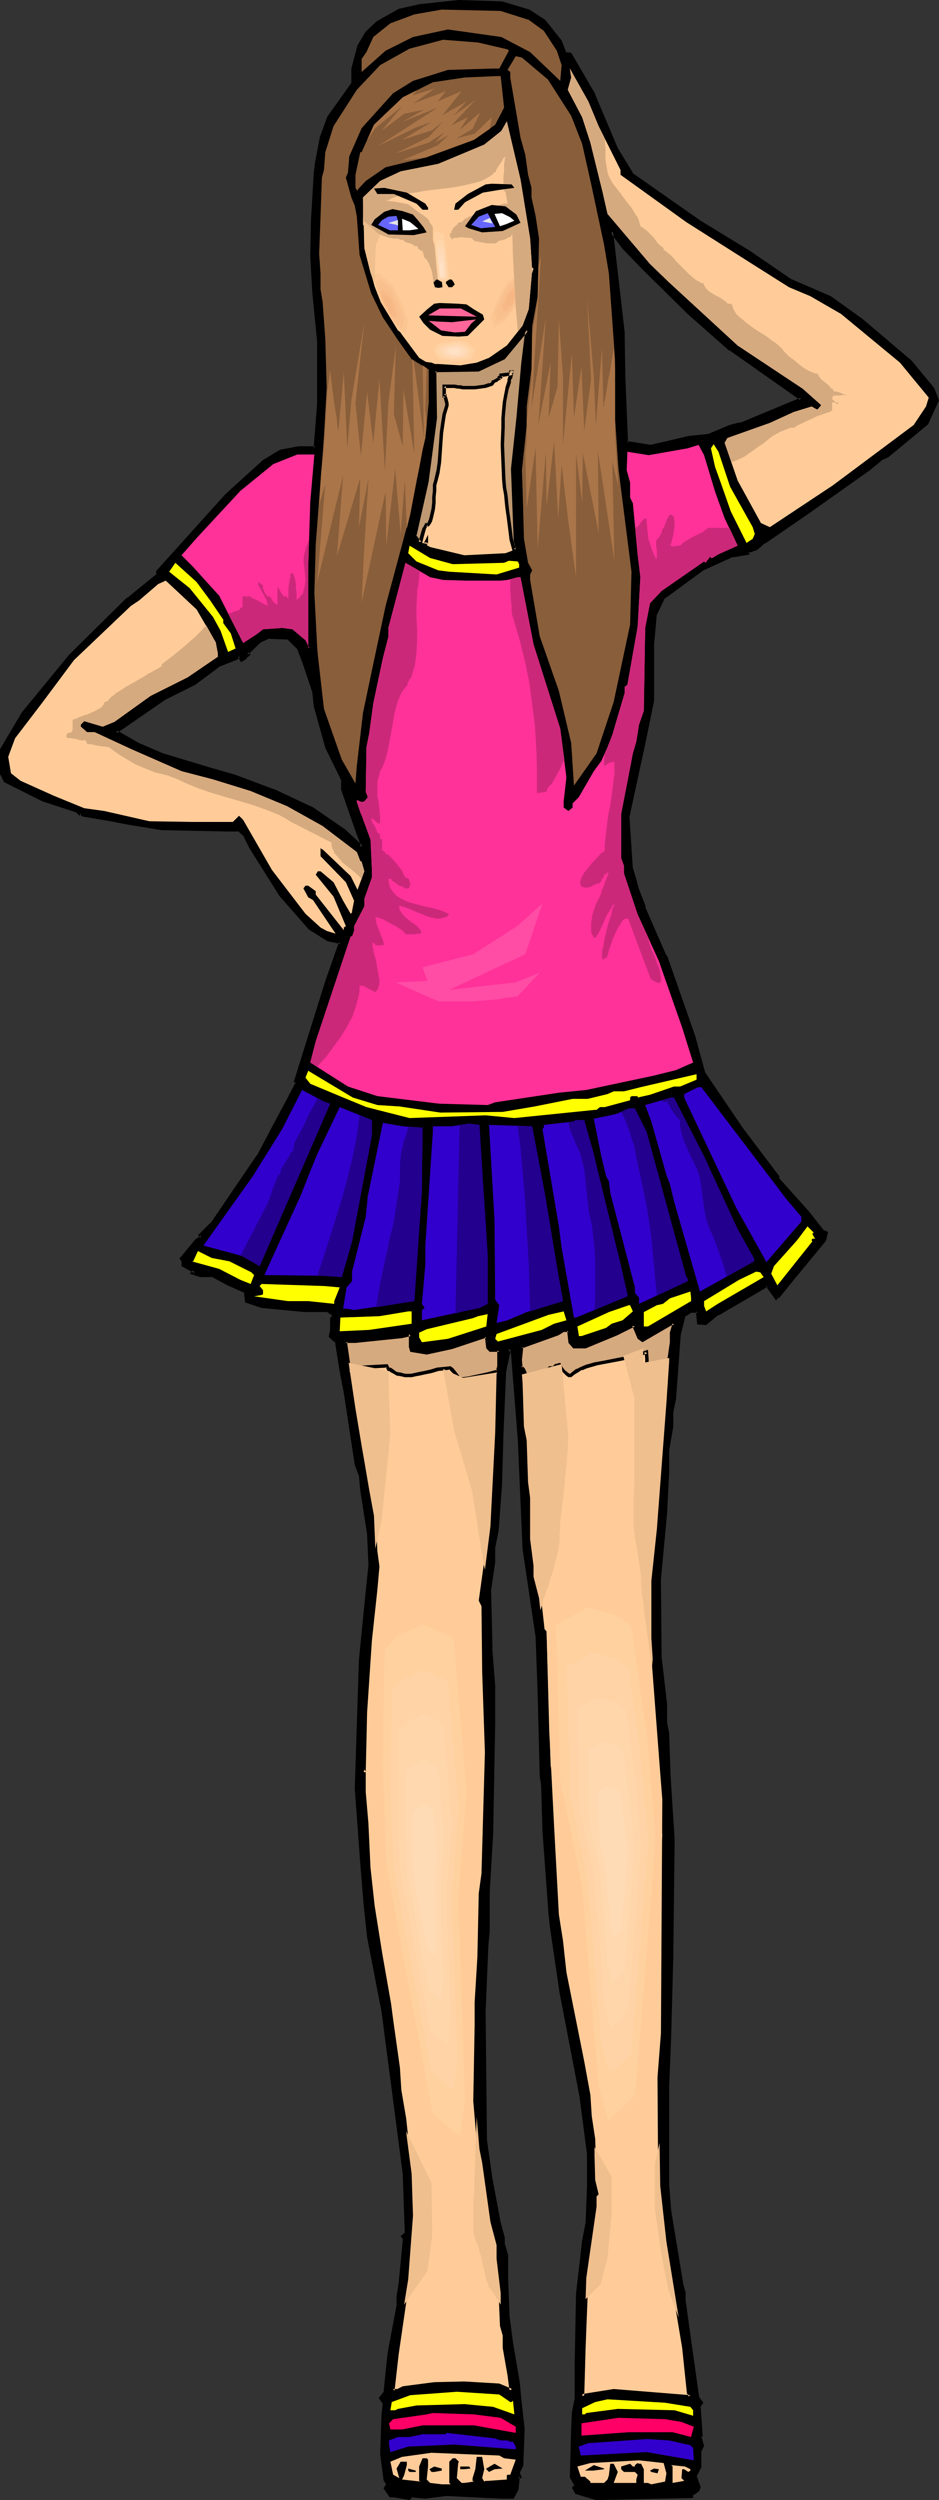 <?xml version="1.0" encoding="UTF-8" standalone="no"?>
<svg
   version="1.0"
   width="58.599mm"
   height="155.925mm"
   id="svg143"
   sodipodi:docname="Girl in Skirt 2.wmf"
   xmlns:inkscape="http://www.inkscape.org/namespaces/inkscape"
   xmlns:sodipodi="http://sodipodi.sourceforge.net/DTD/sodipodi-0.dtd"
   xmlns="http://www.w3.org/2000/svg"
   xmlns:svg="http://www.w3.org/2000/svg">
  <rect width="100%" height="100%" fill="#333333" stroke="none"/>
  <sodipodi:namedview
     id="namedview143"
     pagecolor="#ffffff"
     bordercolor="#000000"
     borderopacity="0.25"
     inkscape:showpageshadow="2"
     inkscape:pageopacity="0.0"
     inkscape:pagecheckerboard="0"
     inkscape:deskcolor="#d1d1d1"
     inkscape:document-units="mm" />
  <defs
     id="defs1">
    <pattern
       id="WMFhbasepattern"
       patternUnits="userSpaceOnUse"
       width="6"
       height="6"
       x="0"
       y="0" />
  </defs>
  <path
     style="fill:#000000;fill-opacity:1;fill-rule:evenodd;stroke:none"
     d="m 151.852,63.344 -4.685,-5.009 -2.908,-3.878 0.162,2.747 2.423,21.007 0.323,10.503 0.646,15.674 h 0.808 l 4.685,0.808 3.069,-0.485 5.977,-1.454 4.846,-0.646 5.008,-2.101 2.423,-0.485 14.377,-5.979 -0.323,-0.323 -16.478,-11.473 -9.854,-8.564 z m -27.14,-60.758 3.554,2.424 3.877,4.686 1.131,2.909 1.131,0.323 5.654,9.534 5.331,12.604 3.554,5.979 16.154,11.311 11.47,7.272 9.854,6.464 9.37,4.04 7.27,5.333 11.631,9.857 5.331,6.302 1.131,2.747 -2.746,5.333 -9.046,7.595 -1.777,0.97 -2.585,2.262 -14.539,10.019 -10.339,7.11 -1.777,1.454 -2.1,0.97 v 0.323 l -3.392,0.485 -7.108,3.232 -9.208,6.625 -2.1,4.04 -0.485,7.11 v 13.25 l -2.1,9.534 -3.877,17.937 0.969,12.119 0.646,2.101 0.808,2.909 1.454,4.201 5.008,11.473 6.785,18.906 2.423,8.888 8.723,12.927 8.562,11.15 v 0.646 l 7.108,7.918 3.554,4.363 0.808,0.323 -0.323,1.778 -7.593,9.049 -3.231,4.201 h -0.323 l -0.162,0.323 -2.262,-2.909 -11.631,6.787 -2.908,2.262 -1.615,-0.162 -0.162,-2.747 h -1.777 l -1.454,0.808 -1.292,4.525 -1.131,15.351 -0.646,2.909 v 3.555 l -0.808,5.656 v 5.171 l -0.646,9.534 -1.454,15.513 0.323,18.421 1.131,11.15 v 4.525 l 0.646,2.262 0.323,9.857 0.808,15.19 -0.323,28.117 -0.323,17.937 -0.485,12.443 v 23.108 l 0.485,6.14 2.746,17.452 0.646,1.778 v 1.778 l 0.969,8.08 2.262,14.866 0.808,1.131 -0.646,0.97 0.646,6.787 -0.323,0.323 0.646,1.939 -0.646,1.293 v 3.717 l -1.292,2.101 0.969,2.747 -0.162,0.808 -1.615,0.97 v 0.485 l -22.293,0.323 -4.846,-1.131 -0.485,-1.131 0.485,-0.646 -1.131,-2.101 0.323,-11.796 0.323,-3.232 0.485,-3.232 v -8.08 l 0.323,-16.644 1.615,-12.766 0.808,-4.201 0.162,-8.241 v -7.918 l -1.615,-13.574 -2.423,-11.796 -2.262,-12.604 -2.423,-15.351 -0.162,-3.07 -1.615,-19.714 -0.323,-10.988 -0.162,-1.939 -0.646,-19.553 -0.323,-13.25 -3.231,-20.684 -1.131,-25.855 -1.454,-20.522 -0.969,-0.97 -1.131,5.332 -0.646,15.19 -0.162,11.473 -0.969,10.827 -0.808,4.201 v 3.232 l -0.969,6.787 0.323,13.089 v 1.131 l 0.646,8.241 v 8.888 l -0.323,26.178 -0.969,13.574 v 9.211 l -0.323,3.555 -0.485,15.513 0.323,30.218 1.131,9.211 2.1,10.18 0.808,3.717 v 1.293 l 0.969,2.747 v 5.817 l 0.162,8.564 0.969,6.302 1.454,9.372 0.323,3.555 0.808,7.433 -0.162,8.403 -0.969,1.939 0.323,0.808 h -0.323 l -0.323,2.909 -0.808,1.778 h -2.746 l -12.924,-0.485 -5.169,0.485 -3.069,-0.323 -0.485,0.646 -3.716,-0.646 h -0.808 l -1.131,-1.616 0.646,-0.97 -0.646,-1.131 -0.969,-5.979 0.323,-9.372 0.323,-2.747 -0.969,-1.131 1.292,-1.454 0.808,-9.211 2.1,-11.15 v -2.101 l 0.646,-2.909 0.808,-10.019 V 527.595 l -0.323,-0.485 0.969,-0.808 -0.646,-13.897 -5.008,-38.297 -3.231,-17.452 -0.808,-7.595 -0.969,-9.857 -1.131,-17.613 0.808,-30.056 1.454,-14.866 0.969,-7.595 -0.323,-7.433 -1.777,-10.342 -0.323,-3.555 -0.808,-2.585 -2.585,-16.805 -0.969,-5.171 -1.131,-6.948 -0.808,-0.646 -0.808,-0.646 0.323,-1.454 v -2.747 l 0.485,-0.162 v -0.808 l -1.615,-0.97 h -5.008 l -10.339,-0.97 -3.554,-1.131 -0.162,-2.262 -4.2,-1.778 -3.877,-2.101 h -2.585 l -1.777,-0.646 0.323,-0.162 -2.746,-1.616 v -1.131 l -0.323,-0.323 3.554,-4.363 h 0.323 l 0.808,-0.808 -0.162,-0.323 2.585,-2.585 10.985,-15.998 3.231,-6.14 3.716,-6.787 2.262,-4.525 -0.323,-0.162 7.27,-23.754 3.231,-9.049 -2.908,-0.646 -4.2,-2.747 -6.946,-7.918 -7.108,-11.15 -1.131,-2.747 -1.615,-1.454 h -2.585 l -15.67,-0.323 -7.916,-1.131 -4.2,-0.808 -6.462,-1.131 -0.485,-0.646 -0.323,0.323 -0.646,-0.646 -7.916,-2.585 -8.885,-4.525 -0.969,-1.778 v -5.656 L 5.493,168.055 16.639,154.643 l 13.57,-13.412 7.108,-5.656 v -0.808 l 16.154,-18.098 8.885,-7.918 3.877,-2.262 4.362,-0.808 h 3.877 L 75.28,95.177 V 80.472 l -1.131,-11.473 -0.646,-8.564 0.323,-8.403 0.646,-10.988 0.323,-2.747 1.131,-5.817 1.615,-4.848 5.654,-7.918 v -3.555 l 1.454,-5.333 1.777,-3.232 2.585,-2.262 5.169,-2.747 5.008,-1.131 8.885,-0.97 10.177,0.323 z M 70.595,152.865 l -2.423,-2.424 -4.685,-0.323 -2.1,0.808 -3.231,3.07 0.323,0.323 -0.485,0.485 -0.969,0.646 -0.646,-0.808 -0.485,0.485 -4.523,1.778 -5.493,4.201 -7.108,3.555 -11.47,7.918 5.331,2.909 5.331,2.424 11.631,3.555 5.654,1.454 9.208,3.555 8.239,3.878 0.808,0.162 7.593,5.333 4.2,3.878 v -0.808 l -0.969,-2.747 -3.392,-10.019 v -2.101 l -3.877,-7.918 -2.585,-9.857 -0.323,-3.07 -2.423,-6.948 z"
     id="path1" />
  <path
     style="fill:#000000;fill-opacity:1;fill-rule:evenodd;stroke:none"
     d="m 152.175,63.021 -4.685,-5.009 v 0.162 l -3.877,-5.009 0.485,4.04 2.423,21.007 v 0 l 0.162,10.503 0.646,15.998 1.292,0.162 v 0 l 4.685,0.808 3.069,-0.646 v 0 l 6.139,-1.454 v 0 l 4.846,-0.485 5.008,-2.262 v 0.162 l 2.262,-0.646 h 0.162 l 15.024,-6.14 -0.969,-0.808 v 0 l -16.478,-11.473 0.162,0.162 -9.854,-8.564 -10.5,-10.503 -0.485,0.646 10.5,10.342 9.693,8.564 h 0.162 l 16.316,11.473 v 0 l 0.323,0.323 0.162,-0.646 -14.377,5.979 v -0.162 l -2.423,0.646 -5.008,2.101 v 0 l -4.685,0.485 v 0 l -6.139,1.454 v 0 l -2.908,0.646 h 0.162 l -4.846,-0.808 h -0.808 l 0.323,0.323 -0.646,-15.674 -0.162,-10.503 v 0 l -2.423,-21.007 -0.323,-2.747 -0.646,0.323 2.908,3.878 v 0 l 4.846,5.009 z"
     id="path2" />
  <path
     style="fill:#000000;fill-opacity:1;fill-rule:evenodd;stroke:none"
     d="m 124.713,2.909 h -0.162 l 3.554,2.424 -0.162,-0.162 3.877,4.686 h -0.162 l 1.292,3.07 1.454,0.323 -0.323,-0.162 5.654,9.534 v 0 l 5.331,12.604 v 0.162 l 3.554,5.817 16.316,11.473 11.47,7.272 9.693,6.464 h 0.162 l 9.37,4.04 h -0.162 l 7.431,5.333 h -0.162 l 11.631,9.695 v 0 l 5.331,6.464 v -0.162 l 1.131,2.747 v -0.323 l -2.746,5.333 0.162,-0.162 -9.208,7.756 0.162,-0.162 -1.777,0.97 -2.746,2.262 v 0 l -14.377,10.019 -10.339,7.11 v 0.162 l -1.777,1.454 v -0.162 l -2.262,1.131 v 0.485 l 0.323,-0.485 -3.554,0.646 -7.27,3.232 -9.046,6.625 -2.262,4.201 -0.646,7.272 v 13.25 0 l -1.939,9.372 -3.877,17.937 0.808,12.281 0.646,2.262 0.808,2.909 1.615,4.201 v 0 l 5.008,11.473 v 0 l 6.623,18.906 2.585,8.888 8.723,12.927 8.562,11.311 v -0.323 0.808 l 7.108,8.08 v -0.162 l 3.716,4.525 0.808,0.485 -0.162,-0.485 -0.323,1.778 v -0.162 l -7.593,9.049 v 0 l -3.231,4.201 0.323,-0.162 h -0.485 l -0.323,0.323 0.646,0.162 -2.423,-3.232 -11.954,6.787 -0.162,0.162 -2.908,2.262 0.323,-0.162 -1.454,-0.162 0.323,0.485 -0.323,-3.232 h -2.262 l -1.615,1.131 -1.292,4.686 -1.131,15.351 -0.646,2.909 v 3.555 0 l -0.969,5.494 v 5.333 l -0.485,9.534 V 356.47 l -1.454,15.674 v 0 l 0.162,18.421 v 0 l 1.292,11.311 v -0.162 4.525 l 0.485,2.424 v -0.162 l 0.323,9.857 0.969,15.19 -0.323,28.117 -0.485,17.937 -0.485,12.443 v 23.108 l 0.485,6.14 2.908,17.452 v 0.162 l 0.485,1.616 v 0 1.778 l 1.131,8.241 2.262,14.866 0.808,1.293 v -0.485 l -0.646,0.97 0.646,6.948 0.162,-0.323 -0.646,0.485 0.646,2.262 0.162,-0.323 -0.808,1.293 v 3.878 l 0.162,-0.162 -1.292,2.262 0.969,2.909 v -0.323 l -0.323,0.808 0.162,-0.162 -1.615,0.97 v 0.808 l 0.323,-0.323 -22.293,0.323 h 0.162 l -4.846,-1.293 0.162,0.162 -0.485,-0.97 v 0.485 l 0.646,-0.808 -1.292,-2.424 0.162,0.162 0.323,-11.796 v 0.162 l 0.162,-3.393 0.646,-3.232 v -8.08 l 0.323,-16.644 v 0 l 1.454,-12.766 0.808,-4.04 0.323,-8.403 v -7.918 l -1.777,-13.574 -2.262,-11.958 -2.423,-12.604 -2.262,-15.351 -0.323,-2.909 -1.454,-19.876 v 0.162 l -0.323,-10.988 v 0 l -0.323,-2.101 v 0.162 l -0.485,-19.553 -0.485,-13.25 v 0 l -3.069,-20.845 v 0.162 l -1.131,-25.855 v -0.162 l -1.615,-20.522 -1.454,-1.616 -1.292,6.14 v 0 l -0.646,15.19 -0.323,11.473 v 0 l -0.808,10.827 -0.808,4.201 v 3.232 0 l -0.969,6.625 v 0.162 l 0.323,13.089 v 1.131 l 0.646,8.403 v -0.162 8.888 l -0.485,26.178 -0.808,13.574 v 9.211 0 l -0.323,3.555 v 0 l -0.646,15.513 0.323,30.218 v 0 l 1.292,9.211 1.939,10.342 v 0 l 0.969,3.555 v 0 1.454 l 0.808,2.747 v -0.162 5.817 l 0.323,8.564 v 0.162 l 0.808,6.14 1.615,9.372 0.323,3.555 0.808,7.433 v 0 l -0.323,8.403 0.162,-0.162 -0.969,2.101 0.323,0.97 0.323,-0.646 h -0.646 l -0.323,3.393 v -0.162 l -0.808,1.778 0.323,-0.162 h -2.746 l -12.924,-0.646 h -0.162 l -5.169,0.646 h 0.162 l -3.231,-0.323 -0.646,0.808 0.323,-0.162 -3.554,-0.646 h -0.969 l 0.323,0.162 -1.131,-1.778 v 0.485 l 0.646,-1.131 -0.646,-1.293 v 0.162 l -0.808,-5.979 v 0 l 0.323,-9.372 v 0 l 0.323,-2.747 -0.969,-1.293 -0.162,0.323 1.292,-1.454 0.969,-9.372 -1.777,9.211 0.162,-0.162 -1.292,1.616 0.969,1.454 v -0.323 l -0.323,2.747 v 0 l -0.323,9.372 0.808,6.14 0.646,1.131 v -0.323 l -0.646,1.131 1.454,2.101 h 0.969 v 0 l 3.716,0.646 0.808,-0.808 -0.323,0.162 3.069,0.323 5.169,-0.646 v 0 l 12.924,0.646 h 2.908 l 1.131,-2.101 0.323,-3.07 -0.485,0.323 h 0.969 l -0.485,-1.293 -0.162,0.323 0.969,-1.939 0.323,-8.564 v -0.162 l -0.808,-7.272 -0.323,-3.555 -1.615,-9.534 -0.808,-6.14 v 0 l -0.323,-8.564 v -5.817 l -0.808,-2.747 v 0 -1.454 l -0.969,-3.555 v 0 l -1.939,-10.342 -1.292,-9.049 v 0 l -0.323,-30.218 0.646,-15.513 v 0 l 0.323,-3.555 v 0 -9.211 l 0.808,-13.574 0.485,-26.178 v -8.888 0 l -0.646,-8.241 v 0 -1.131 l -0.323,-13.089 v 0 l 0.969,-6.625 v -0.162 -3.232 0 l 0.808,-4.04 0.808,-10.827 v -0.162 l 0.323,-11.473 0.646,-15.19 v 0.162 l 1.131,-5.332 -0.646,0.162 0.808,0.97 -0.162,-0.162 1.615,20.36 v 0 l 1.131,25.855 v 0 l 3.069,20.684 v 0 l 0.485,13.25 0.485,19.553 v 0 l 0.323,1.939 v 0 l 0.323,10.988 v 0 l 1.454,19.876 0.323,2.909 2.262,15.351 2.423,12.604 2.262,11.796 1.777,13.574 v 0 7.918 l -0.323,8.241 v 0 l -0.808,4.201 -1.454,12.604 v 0.162 l -0.323,16.644 v 8.08 -0.162 l -0.646,3.232 -0.162,3.393 v 0 l -0.323,11.958 1.131,2.101 v -0.485 l -0.646,0.808 0.808,1.454 4.846,1.454 22.939,-0.485 v -0.808 l -0.162,0.323 1.615,-1.131 0.323,-0.97 -0.969,-2.747 v 0.323 l 1.131,-2.262 v -3.878 0.162 l 0.646,-1.293 -0.646,-2.262 -0.162,0.323 0.485,-0.323 -0.485,-6.948 -0.162,0.162 0.808,-1.131 -0.969,-1.293 v 0.162 l -2.1,-14.866 -1.131,-8.241 v 0.162 -1.939 l -0.485,-1.778 v 0.162 l -2.908,-17.613 -0.485,-6.14 v 0.162 -23.108 l 0.485,-12.443 0.485,-17.937 0.323,-28.117 -0.969,-15.19 -0.323,-9.857 -0.485,-2.424 v 0.162 -4.525 0 l -1.292,-11.15 v 0 l -0.162,-18.421 v 0.162 l 1.454,-15.674 v 0 l 0.485,-9.534 v -5.171 0 l 0.969,-5.656 v 0 -3.555 0.162 l 0.646,-3.07 1.131,-15.351 v 0.162 l 1.131,-4.525 -0.162,0.323 1.454,-0.97 h -0.162 1.777 l -0.485,-0.323 0.323,3.07 2.1,0.162 2.908,-2.424 v 0.162 l 11.631,-6.787 -0.485,-0.162 2.423,3.393 0.646,-0.646 -0.323,0.162 0.485,-0.162 3.392,-4.201 v 0 l 7.593,-9.211 0.485,-2.101 -1.131,-0.485 0.162,0.162 -3.554,-4.525 v 0 l -7.108,-7.918 0.162,0.323 v -0.646 l -8.562,-11.311 -8.885,-13.089 v 0.162 l -2.423,-8.888 -6.623,-18.906 h -0.162 l -5.008,-11.473 h 0.162 l -1.615,-4.201 -0.808,-2.909 -0.646,-2.101 v 0.162 l -0.808,-12.281 v 0.162 l 3.877,-17.937 1.939,-9.534 v -13.25 0 l 0.646,-7.11 v 0.162 l 1.939,-4.04 v 0.162 l 9.047,-6.625 v 0 l 7.108,-3.232 -0.162,0.162 3.877,-0.646 v -0.646 l -0.323,0.323 2.262,-0.808 1.777,-1.616 v 0.162 l 10.339,-7.11 14.377,-10.18 v 0 l 2.746,-2.262 h -0.162 l 1.777,-0.808 9.37,-7.756 2.585,-5.656 -1.131,-2.909 -5.331,-6.464 -11.631,-9.857 v 0 l -7.431,-5.333 -9.37,-4.04 v 0 L 176.892,59.142 165.26,52.032 149.106,40.721 h 0.162 l -3.554,-5.817 v 0 l -5.331,-12.604 v -0.162 l -5.654,-9.695 -1.454,-0.162 0.323,0.162 -1.131,-2.909 -3.877,-4.848 -3.716,-2.424 z"
     id="path3" />
  <path
     style="fill:#000000;fill-opacity:1;fill-rule:evenodd;stroke:none"
     d="m 92.242,554.581 2.1,-11.15 v -2.101 0 l 0.485,-2.909 0.969,-10.019 v -0.97 l -0.485,-0.485 v 0.485 l 0.969,-0.97 -0.485,-14.058 v 0 l -5.008,-38.459 -3.392,-17.452 -0.808,-7.595 -0.808,-9.695 v 0 l -1.292,-17.613 0.969,-30.056 v 0 l 1.454,-14.705 0.808,-7.756 v 0 l -0.323,-7.433 v -0.162 l -1.615,-10.18 -0.323,-3.555 -0.969,-2.747 v 0.162 l -2.585,-16.967 -0.969,-5.009 -1.131,-7.272 -0.969,-0.646 v 0 l -0.646,-0.646 0.162,0.485 0.323,-1.454 v -2.909 l -0.323,0.485 0.646,-0.323 v -1.454 l -1.777,-0.97 h -5.169 v 0 l -10.177,-0.97 v 0 l -3.554,-1.131 0.323,0.323 -0.323,-2.585 -4.362,-1.778 -4.039,-2.101 h -2.585 v 0 l -1.777,-0.646 0.162,0.646 0.808,-0.646 -3.231,-1.778 0.323,0.323 -0.162,-1.293 -0.323,-0.323 v 0.485 l 3.554,-4.363 -0.323,0.162 h 0.485 l 1.292,-1.131 -0.646,-0.646 v 0.485 l 2.746,-2.747 10.985,-15.998 v 0 l 3.231,-6.14 3.877,-6.787 2.262,-4.686 -0.646,-0.485 0.162,0.323 7.431,-23.592 3.231,-9.534 -3.231,-0.646 h 0.162 l -4.362,-2.747 0.162,0.162 -6.946,-7.918 v 0 l -7.108,-11.311 v 0 l -1.131,-2.585 -1.777,-1.616 h -2.746 l -15.67,-0.323 h 0.162 l -8.077,-1.293 -4.039,-0.808 -6.623,-1.131 0.323,0.162 -0.808,-0.808 -0.646,0.485 h 0.646 l -0.646,-0.808 -8.239,-2.585 0.162,0.162 -8.885,-4.525 0.162,0.162 -0.969,-1.778 0.162,0.162 v -5.656 l -0.162,0.323 5.169,-8.564 v 0 L 16.962,154.804 v 0 l 13.57,-13.25 h -0.162 l 7.27,-5.656 v -1.131 l -0.162,0.323 16.316,-18.098 8.885,-7.918 h -0.162 l 3.877,-2.262 h -0.162 l 4.362,-0.808 v 0 h 4.2 L 75.603,95.339 V 80.472 L 74.472,68.999 v 0 l -0.485,-8.564 0.162,-8.403 0.646,-10.988 v 0 l 0.323,-2.585 1.131,-5.979 v 0 l 1.777,-4.686 h -0.162 l 5.816,-7.918 v -3.717 0.162 l 1.454,-5.333 H 84.973 L 86.911,7.756 86.75,7.918 89.334,5.494 v 0.162 l 5.008,-2.747 v 0 l 5.008,-1.131 v 0 l 8.723,-0.97 v 0 l 10.177,0.323 v 0 L 124.713,2.909 124.874,2.262 118.412,0.323 108.073,0 v 0 l -8.885,0.97 h -0.162 l -5.008,1.131 -5.169,2.909 -2.585,2.424 -1.939,3.232 -1.454,5.494 v 3.555 -0.162 l -5.654,7.918 -1.777,4.848 v 0 l -1.131,5.979 -0.323,2.585 v 0.162 l -0.646,10.988 -0.162,8.403 0.485,8.564 v 0 l 1.131,11.473 v 0 14.705 0 l -0.808,10.342 0.485,-0.323 h -4.039 l -4.362,0.808 -4.039,2.424 -8.885,8.08 -16.316,18.098 v 0.97 l 0.162,-0.323 -6.946,5.656 h -0.162 l -13.57,13.412 v 0 L 5.169,167.893 v 0 L 0,176.619 v 5.817 l 0.969,1.939 9.047,4.525 v 0 l 7.916,2.585 -0.162,-0.162 0.969,0.97 0.485,-0.485 h -0.485 l 0.646,0.646 6.623,1.131 4.2,0.808 7.916,1.293 v 0 l 15.67,0.323 h 2.585 l -0.323,-0.162 1.615,1.454 h -0.162 l 1.292,2.585 v 0 l 7.108,11.311 v 0 l 6.946,7.918 4.362,2.747 3.069,0.646 -0.323,-0.485 -3.231,9.211 -7.431,23.754 0.485,0.485 v -0.485 l -2.262,4.363 -3.716,6.948 -3.231,6.14 v -0.162 l -10.985,16.159 v -0.162 l -2.908,2.909 0.646,0.646 v -0.646 l -0.969,0.808 h 0.323 -0.485 l -3.877,4.686 0.485,0.646 v -0.323 1.454 l 2.908,1.616 -0.162,-0.646 -0.808,0.808 2.423,0.808 h 2.746 l -0.162,-0.162 3.877,2.101 4.039,1.778 -0.162,-0.323 0.323,2.585 3.877,1.293 10.177,0.97 h 0.162 5.008 l -0.162,-0.162 1.454,0.97 -0.162,-0.323 v 0.808 l 0.323,-0.323 -0.646,0.323 v 2.909 0 l -0.323,1.616 0.808,0.808 v 0 l 0.808,0.646 -0.162,-0.323 1.131,7.11 0.969,5.009 2.585,16.967 0.969,2.585 v -0.162 l 0.323,3.555 1.615,10.342 v 0 l 0.323,7.433 v -0.162 l -0.808,7.756 -1.454,14.705 v 0.162 l -0.969,30.056 1.292,17.613 v 0 l 0.808,9.857 0.808,7.595 3.392,17.452 5.008,38.297 v 0 l 0.485,13.897 0.162,-0.162 -1.131,0.97 0.485,0.646 v -0.162 0.808 -0.162 l -0.969,10.019 -0.485,3.07 v 2.101 0 l -2.1,11.15 -0.969,9.211 z"
     id="path4" />
  <path
     style="fill:#000000;fill-opacity:1;fill-rule:evenodd;stroke:none"
     d="m 70.918,152.542 -2.585,-2.424 -4.846,-0.323 -2.262,0.808 -3.554,3.393 0.646,0.646 v -0.646 l -0.646,0.646 v -0.162 l -0.969,0.646 0.646,0.162 -0.808,-1.293 -0.969,0.808 h 0.162 l -4.523,1.778 -5.654,4.201 h 0.162 l -7.108,3.393 v 0 l -12.116,8.403 5.977,3.232 5.331,2.424 v 0 l 11.793,3.555 5.493,1.616 9.208,3.393 v 0 l 8.239,3.878 v 0 l 0.808,0.323 v -0.162 l 7.593,5.332 v 0 l 4.846,4.363 v -1.778 l -0.969,-2.747 -3.554,-10.019 v 0.162 -2.262 l -3.716,-7.918 v 0 l -2.746,-9.695 v 0 l -0.323,-3.232 -2.262,-6.787 -1.292,-3.717 -0.808,0.485 1.292,3.393 2.262,6.787 v 0 l 0.323,3.232 v 0 l 2.746,9.857 3.877,7.918 -0.162,-0.162 v 2.101 l 3.554,10.18 0.969,2.585 v 0 0.808 l 0.646,-0.323 -4.2,-3.878 v 0 l -7.754,-5.333 -0.808,-0.323 v 0 l -8.239,-3.878 h -0.162 l -9.047,-3.393 -5.654,-1.616 -11.793,-3.555 h 0.162 l -5.331,-2.262 -5.331,-3.07 v 0.808 l 11.47,-7.918 v 0 l 7.108,-3.555 5.654,-4.201 h -0.162 l 4.523,-1.778 0.646,-0.646 h -0.646 l 0.808,1.293 1.292,-0.808 v -0.162 l 0.969,-0.808 -0.646,-0.646 v 0.646 l 3.231,-3.07 -0.162,0.162 2.1,-0.97 -0.162,0.162 4.685,0.162 h -0.323 l 2.423,2.424 -0.162,-0.162 z"
     id="path5" />
  <path
     style="fill:#895e3a;fill-opacity:1;fill-rule:evenodd;stroke:none"
     d="m 124.713,4.686 3.554,2.585 3.069,4.686 1.131,3.393 -0.323,3.717 -7.108,-6.787 -6.785,-3.555 -12.6,-1.778 -8.239,1.778 -6.462,3.232 -5.654,5.009 v -3.07 l 1.131,-1.616 1.615,-3.555 4.039,-3.232 5.654,-2.101 6.462,-1.131 13.893,0.323 z"
     id="path6" />
  <path
     style="fill:#895e3a;fill-opacity:1;fill-rule:evenodd;stroke:none"
     d="m 119.705,11.635 0.323,0.323 -2.262,4.201 h -1.454 l -10.662,0.323 -8.239,2.585 -4.685,2.909 -7.431,8.241 -2.908,6.625 -0.323,3.878 -0.485,1.131 1.292,4.686 0.808,1.939 0.485,2.585 0.646,9.049 2.746,9.049 2.746,5.656 3.554,5.333 3.231,4.525 4.039,2.424 v 7.756 l -0.808,8.403 -0.646,2.747 -0.808,4.363 -2.1,10.827 -5.816,21.653 -3.231,15.19 -2.1,10.019 -1.454,12.443 -0.323,4.201 -3.231,-5.656 -4.2,-11.958 -1.454,-12.766 -0.162,-2.101 -0.646,-12.443 0.323,-11.473 1.939,-25.37 0.646,-11.473 -0.323,-11.473 -0.646,-8.888 -0.485,-2.909 v -3.717 l -0.323,-4.686 0.323,-8.564 0.323,-9.372 0.485,-1.778 0.323,-4.201 1.939,-6.14 5.493,-8.564 5.493,-5.817 6.946,-3.878 7.916,-2.101 8.239,0.646 z"
     id="path7" />
  <path
     style="fill:#895e3a;fill-opacity:1;fill-rule:evenodd;stroke:none"
     d="m 129.236,18.745 5.493,8.564 2.585,6.625 2.1,9.372 3.069,14.382 1.131,6.787 1.454,20.199 v 13.897 l 0.808,11.958 3.069,24.239 -0.323,12.443 -3.877,18.26 -4.039,12.119 -5.331,7.595 -0.646,-10.019 -2.908,-12.281 -4.523,-12.927 -2.262,-13.25 v -1.293 l 0.485,-0.97 -0.969,-1.778 -0.969,-5.656 -0.323,-11.635 -0.162,-4.525 1.131,-10.665 v -4.363 l 1.131,-8.888 0.162,-10.019 1.292,-7.11 0.323,-13.574 -0.808,-5.333 -0.969,-4.363 v -2.262 l -0.808,-3.07 -0.646,-4.686 -1.131,-4.04 -2.423,-14.22 v -1.293 l -0.646,-0.485 1.939,-3.232 1.454,0.323 z"
     id="path8" />
  <path
     style="fill:#ffcc99;fill-opacity:1;fill-rule:evenodd;stroke:none"
     d="m 141.19,29.733 5.169,10.342 v 1.131 l 15.508,11.15 15.024,9.534 9.208,5.817 5.008,2.101 7.27,4.201 13.893,11.473 6.785,8.241 -0.646,2.101 -2.908,4.363 -19.062,14.22 -14.862,9.857 -2.1,-0.97 -5.493,-10.019 -3.069,-8.888 0.646,-1.131 10.016,-3.555 5.654,-2.585 4.2,-1.293 1.131,0.646 h 0.323 l 0.808,-0.97 -4.362,-3.878 L 173.984,81.442 157.829,66.576 153.306,62.213 143.29,50.416 l -1.131,-5.009 -2.908,-11.796 -1.939,-5.979 -3.392,-6.464 0.808,-2.909 -0.323,-2.101 4.362,7.756 z"
     id="path9" />
  <path
     style="fill:#895e3a;fill-opacity:1;fill-rule:evenodd;stroke:none"
     d="m 118.897,25.37 -2.1,4.04 -5.008,3.555 -11.47,4.201 -9.37,2.262 -4.685,3.232 -1.939,2.101 v 0.323 L 83.842,44.276 v -3.07 l 1.131,-5.333 h 0.323 l 2.908,-6.464 6.785,-6.464 7.108,-3.555 7.593,-1.131 7.431,-0.323 h 0.969 z"
     id="path10" />
  <path
     style="fill:#ffcc99;fill-opacity:1;fill-rule:evenodd;stroke:none"
     d="m 125.036,56.234 0.485,7.433 -0.808,9.211 -1.454,3.878 -3.716,4.686 -4.2,2.909 -2.908,1.131 -3.877,0.646 -5.169,-0.323 h -0.808 l -0.808,-0.323 -1.292,-0.162 -1.615,-0.97 -4.2,-5.656 -4.685,-7.272 -2.585,-7.11 -1.454,-5.817 -0.323,-11.958 4.039,-3.878 4.846,-2.262 8.885,-1.778 10.823,-4.525 4.039,-3.232 1.292,-2.262 3.231,13.735 z"
     id="path11" />
  <path
     style="fill:#ffcc99;fill-opacity:1;fill-rule:evenodd;stroke:none"
     d="m 125.843,63.344 -1.615,-1.293 -4.523,3.717 -2.585,4.04 -2.262,5.333 0.808,3.393 3.069,-1.778 4.523,-6.464 1.454,-3.717 z"
     id="path12" />
  <path
     style="fill:#fcc693;fill-opacity:1;fill-rule:evenodd;stroke:none"
     d="m 125.197,64.313 -0.808,-0.485 -0.646,-0.485 -1.939,1.616 -2.1,1.454 -0.969,1.778 -1.131,1.778 -0.808,2.101 -0.969,2.424 0.646,2.747 2.585,-1.454 1.939,-2.747 1.939,-2.909 0.646,-1.454 0.646,-1.616 z"
     id="path13" />
  <path
     style="fill:#f9c18e;fill-opacity:1;fill-rule:evenodd;stroke:none"
     d="m 124.389,65.283 -0.646,-0.323 -0.485,-0.485 -3.231,2.585 -0.969,1.454 -0.808,1.454 -1.615,3.717 0.323,1.131 0.162,1.131 0.646,-0.323 0.485,-0.323 1.131,-0.646 1.615,-2.101 1.615,-2.424 0.969,-2.424 0.323,-1.131 z"
     id="path14" />
  <path
     style="fill:#f9bf8c;fill-opacity:1;fill-rule:evenodd;stroke:none"
     d="m 123.743,66.252 -0.485,-0.162 -0.323,-0.162 -0.162,-0.162 -1.292,0.97 -1.292,0.97 -1.454,2.262 -0.485,1.454 -0.646,1.454 0.485,1.778 0.808,-0.323 0.808,-0.485 1.292,-1.778 1.131,-1.939 0.485,-0.97 0.485,-0.97 0.323,-0.97 z"
     id="path15" />
  <path
     style="fill:#f7ba87;fill-opacity:1;fill-rule:evenodd;stroke:none"
     d="m 122.936,67.383 -0.323,-0.162 -0.485,-0.323 -0.808,0.808 -0.969,0.646 -0.969,1.616 -0.485,1.131 -0.485,0.97 0.323,1.454 0.646,-0.323 0.646,-0.485 0.969,-1.293 0.808,-1.293 0.323,-0.646 0.323,-0.808 0.323,-0.646 z"
     id="path16" />
  <path
     style="fill:#f7b784;fill-opacity:1;fill-rule:evenodd;stroke:none"
     d="m 122.128,68.353 -0.485,-0.162 -1.131,0.808 -0.646,0.97 -0.485,1.454 0.162,0.808 0.808,-0.323 1.131,-1.778 0.323,-0.97 z"
     id="path17" />
  <path
     style="fill:#d6aa7f;fill-opacity:1;fill-rule:evenodd;stroke:none"
     d="m 98.381,49.77 -2.1,-1.616 -1.615,-0.323 -1.777,-0.323 -1.777,-0.162 -1.777,0.323 h -0.162 l -0.323,0.162 -0.808,0.646 -0.646,0.485 -0.162,0.323 v 0.162 l -0.485,0.323 -0.808,1.131 -0.323,0.485 v 1.454 l 0.485,0.646 0.646,0.485 0.969,0.485 0.969,0.485 2.1,0.808 1.131,0.323 0.969,0.162 h 0.969 l 0.323,0.162 0.323,0.162 h 0.485 l 0.323,0.162 v 0.162 h 0.162 v 0.162 h 0.323 l 0.162,0.162 0.808,0.162 0.646,0.323 0.323,0.162 v 0.162 h 0.646 l 0.162,0.162 v 0.162 0.162 l 0.162,0.162 0.485,0.323 0.162,0.162 h 0.162 0.162 l 0.162,0.646 0.162,0.485 v 0.323 l 0.646,0.646 0.485,0.808 0.323,0.808 0.323,0.808 0.323,1.616 0.162,1.778 h 0.162 0.162 l 0.646,0.646 h 0.162 0.162 V 64.96 62.213 l -0.162,-1.131 -0.323,-1.293 -0.323,-1.293 -0.485,-1.293 -0.162,-0.646 V 55.911 54.779 54.133 53.487 l -0.323,-0.485 -0.485,-0.646 V 52.194 52.032 l -0.646,-0.646 -0.808,-0.646 -0.808,-0.485 z"
     id="path18" />
  <path
     style="fill:#d6aa7f;fill-opacity:1;fill-rule:evenodd;stroke:none"
     d="m 85.619,53.163 1.777,-1.939 0.808,-0.97 0.969,-0.808 0.162,-0.323 0.162,-0.323 0.485,-0.646 0.808,-0.646 1.131,-0.485 0.969,-0.485 1.131,-0.323 0.808,-0.323 h 0.646 l 1.131,-0.323 1.292,-0.162 2.746,-0.485 2.746,-0.323 2.908,-0.323 2.746,-0.485 2.746,-0.646 1.292,-0.323 1.131,-0.485 1.131,-0.646 0.969,-0.646 0.162,-0.323 h 0.162 l 0.323,-0.323 0.162,-0.485 0.808,-1.293 0.485,-0.646 0.323,-0.646 0.323,-0.323 0.162,-0.162 v 0.162 l -0.162,0.323 v 0.323 l -0.162,1.131 v 1.454 l -0.162,1.454 v 1.454 l 0.162,1.131 v 0.485 l 0.162,0.485 h 0.162 l 0.485,2.747 h -0.808 l -0.646,0.162 -3.069,0.97 -0.808,0.162 -0.646,0.162 -0.323,0.162 -0.323,0.162 -0.969,0.646 -0.969,0.485 -0.485,0.162 h -0.162 l -0.162,0.162 -0.162,0.162 -0.485,0.162 -0.162,0.162 -0.323,0.323 -0.162,0.162 -0.162,0.162 h -0.162 -0.323 l -0.485,0.323 v 0.323 h -0.162 v 0 h -0.162 l -0.162,0.323 -0.323,0.162 -0.323,0.485 -0.323,0.646 v 0.323 h -0.323 v 0.97 H 106.458 V 56.395 h 0.323 v -0.162 l 0.323,-0.162 h 0.485 l 1.292,-0.162 1.292,0.162 h 0.646 0.323 l 0.485,0.485 0.323,0.162 v 0.162 h 0.162 0.323 l 0.646,0.162 1.777,0.323 h 0.969 0.808 0.323 l 0.162,-0.162 0.323,-0.162 v -0.162 l 0.323,-0.162 h 0.323 l 1.131,-0.323 0.485,-0.323 0.485,-0.162 0.323,-0.162 0.162,-0.323 0.162,-0.323 0.162,5.656 0.323,5.817 0.323,5.817 0.485,5.817 1.131,-1.454 1.454,-3.878 0.808,-9.211 -0.485,-7.433 -2.262,-13.897 -3.231,-13.735 -1.292,2.262 -4.039,3.232 -10.823,4.525 -8.885,1.778 -4.846,2.262 -4.039,3.878 z"
     id="path19" />
  <path
     style="fill:#000000;fill-opacity:1;fill-rule:evenodd;stroke:none"
     d="m 121.32,44.276 -3.554,0.485 -3.877,0.646 -4.2,2.262 -1.615,1.778 h -0.969 l 0.323,-1.454 2.908,-2.262 4.2,-2.262 1.454,-0.162 4.685,0.162 z"
     id="path20" />
  <path
     style="fill:#000000;fill-opacity:1;fill-rule:evenodd;stroke:none"
     d="m 96.765,45.892 3.554,2.101 0.646,0.97 v 0.485 h -1.292 l -1.454,-1.454 -5.331,-2.262 h -3.877 l -0.808,-1.293 2.423,-0.162 5.331,1.131 z"
     id="path21" />
  <path
     style="fill:#000000;fill-opacity:1;fill-rule:evenodd;stroke:none"
     d="m 121.805,50.578 0.969,1.939 -4.2,1.939 -4.846,0.323 -3.231,-0.97 -0.808,-0.485 2.585,-3.555 3.716,-1.454 3.231,0.323 z"
     id="path22" />
  <path
     style="fill:#000000;fill-opacity:1;fill-rule:evenodd;stroke:none"
     d="m 98.542,51.871 1.292,1.616 0.808,1.293 -3.069,0.646 -5.977,-0.162 -4.039,-2.262 0.808,-1.293 2.262,-1.778 1.939,-0.646 2.423,0.485 2.423,0.808 z"
     id="path23" />
  <path
     style="fill:#ffffff;fill-opacity:1;fill-rule:evenodd;stroke:none"
     d="m 121.32,52.032 -1.939,0.808 -1.454,0.485 -1.292,-2.909 1.777,-0.162 1.939,0.97 z"
     id="path24" />
  <path
     style="fill:#6666ff;fill-opacity:1;fill-rule:evenodd;stroke:none"
     d="m 116.797,53.487 -3.392,0.323 -2.262,-0.808 1.777,-1.939 2.1,-0.808 0.969,1.778 z"
     id="path25" />
  <path
     style="fill:#6666ff;fill-opacity:1;fill-rule:evenodd;stroke:none"
     d="m 93.858,53.002 v 1.293 h -1.939 l -2.746,-1.293 0.969,-1.131 1.454,-0.808 1.939,-0.162 0.323,1.131 z"
     id="path26" />
  <path
     style="fill:#ffffff;fill-opacity:1;fill-rule:evenodd;stroke:none"
     d="m 96.604,54.295 h -1.615 l -0.162,-2.747 1.939,0.808 1.939,1.616 z"
     id="path27" />
  <path
     style="fill:#000000;fill-opacity:1;fill-rule:evenodd;stroke:none"
     d="m 104.196,66.091 0.162,1.616 -0.969,0.162 -0.808,-0.162 -0.323,-1.131 0.646,-0.646 0.646,-0.162 0.485,0.323 z"
     id="path28" />
  <path
     style="fill:#000000;fill-opacity:1;fill-rule:evenodd;stroke:none"
     d="m 106.943,66.414 0.323,0.646 -0.646,0.646 h -0.808 l -0.646,-0.97 0.162,-0.97 1.292,0.162 0.162,0.323 z"
     id="path29" />
  <path
     style="fill:#000000;fill-opacity:1;fill-rule:evenodd;stroke:none"
     d="m 113.889,74.17 0.323,1.131 -3.877,3.878 -2.1,0.162 -3.877,-0.162 -2.908,-1.454 -1.615,-1.616 -0.969,-1.454 1.939,-1.778 1.615,-1.293 1.292,-0.162 4.039,0.162 2.262,0.162 1.939,1.293 z"
     id="path30" />
  <path
     style="fill:#ff6699;fill-opacity:1;fill-rule:evenodd;stroke:none"
     d="m 106.458,74.494 -5.493,-0.162 2.746,-1.616 h 5.008 l 3.716,1.939 z"
     id="path31" />
  <path
     style="fill:#ff6699;fill-opacity:1;fill-rule:evenodd;stroke:none"
     d="m 112.274,75.301 -1.131,0.97 -1.454,1.939 -2.423,0.162 -3.231,-0.485 -2.908,-2.262 1.939,0.162 3.554,0.162 2.746,-0.323 z"
     id="path32" />
  <path
     style="fill:#ffcc99;fill-opacity:1;fill-rule:evenodd;stroke:none"
     d="m 122.128,98.571 -1.131,11.958 0.646,16.967 0.162,1.131 v 0.808 l -2.585,0.97 -9.693,0.485 -8.077,-1.939 -1.777,-0.97 h -0.485 l -1.454,-1.778 2.908,-12.927 1.939,-14.705 V 87.421 l 10.177,-0.323 6.139,-2.747 5.493,-6.625 -1.131,8.08 z"
     id="path33" />
  <path
     style="fill:#ffff00;fill-opacity:1;fill-rule:evenodd;stroke:none"
     d="m 172.207,114.73 5.331,9.534 0.485,1.616 -0.485,1.131 -1.454,0.97 -3.716,-7.433 -2.262,-6.464 -1.454,-4.04 -0.969,-4.363 0.646,-0.97 1.131,1.778 z"
     id="path34" />
  <path
     style="fill:#ff3299;fill-opacity:1;fill-rule:evenodd;stroke:none"
     d="m 168.653,115.861 2.262,6.302 3.069,6.464 -4.685,2.101 -1.292,0.808 h -0.323 l -0.162,-0.323 -1.131,1.454 -0.323,-0.323 -10.016,6.948 -2.746,2.909 -1.131,5.817 -0.323,19.553 -1.131,3.232 -0.646,4.04 -0.808,2.747 -2.746,14.22 v 10.503 l 0.646,1.778 v 1.778 l 3.231,9.695 5.008,10.988 5.493,15.674 2.585,8.241 -4.039,1.778 -5.169,1.293 -15.993,3.393 -6.462,0.646 -15.024,2.262 -1.777,0.646 -11.47,-0.323 -14.539,-1.778 -6.946,-2.262 -8.885,-5.656 1.292,-5.009 8.239,-24.723 h 0.323 l 0.485,-1.293 v -1.131 l 2.423,-4.686 v -1.778 l 1.777,-5.009 v -1.778 l -0.323,-7.11 -3.231,-8.888 v -0.485 l 1.131,0.485 0.646,-0.162 0.808,-0.97 -0.485,-1.293 0.162,-10.503 0.646,-3.232 0.969,-7.11 2.262,-10.665 1.292,-5.009 v -2.101 l 4.039,-15.351 5.816,3.393 3.069,0.646 5.493,0.162 h 8.077 l 1.615,-0.162 2.423,-0.646 h 0.646 l 3.069,15.836 6.3,19.876 1.454,11.473 -0.646,5.656 v 1.454 l 1.131,0.808 0.969,-0.808 v -0.97 l 1.454,-1.454 3.554,-6.14 1.777,-2.424 1.454,-3.232 1.131,-2.909 2.908,-9.857 v -1.454 l 0.646,-0.485 2.423,-13.735 0.646,-11.635 -0.646,-5.333 -1.131,-12.119 -0.646,-1.293 v -3.555 l -0.808,-2.909 0.162,-4.363 5.008,0.808 9.208,-1.616 2.585,-0.808 1.292,2.424 z"
     id="path35" />
  <path
     style="fill:#ff3299;fill-opacity:1;fill-rule:evenodd;stroke:none"
     d="m 73.18,118.285 -0.485,15.513 v 18.745 l 0.323,0.323 -0.969,-1.939 -3.069,-2.585 -2.423,-0.323 -4.523,0.323 -1.454,1.131 -3.231,2.101 -5.654,-11.15 -3.231,-3.555 -2.908,-3.232 -2.746,-2.747 3.554,-4.04 10.339,-11.15 7.754,-6.302 5.654,-2.262 h 4.039 z"
     id="path36" />
  <path
     style="fill:#ffff00;fill-opacity:1;fill-rule:evenodd;stroke:none"
     d="m 106.781,132.989 12.116,-0.323 1.131,-0.485 2.1,0.162 0.323,0.646 v 0.808 l -5.331,1.616 -11.147,-0.646 -2.585,-0.323 -5.169,-2.101 -1.939,-1.939 0.323,-1.778 4.846,2.909 z"
     id="path37" />
  <path
     style="fill:#ffff00;fill-opacity:1;fill-rule:evenodd;stroke:none"
     d="m 49.594,141.554 3.069,4.525 v 0.808 l 1.777,2.424 1.131,3.555 -1.777,0.808 -1.777,-5.009 -1.777,-3.232 -5.493,-6.787 -4.846,-3.878 1.454,-2.101 5.008,4.525 z"
     id="path38" />
  <path
     style="fill:#ffcc99;fill-opacity:1;fill-rule:evenodd;stroke:none"
     d="m 50.887,151.411 0.485,2.585 v 0.808 l -7.108,4.848 -8.723,4.363 -8.562,6.14 -2.746,1.131 -4.362,-1.293 -0.808,0.808 v 0.485 l 1.454,1.293 h 1.777 l 8.723,4.04 11.793,5.171 7.431,1.939 8.885,2.747 8.562,3.555 8.4,4.686 8.077,6.14 0.808,2.101 0.323,0.162 0.646,2.262 -1.615,4.363 -1.615,-3.232 -6.623,-6.302 h -0.162 l -0.323,-0.323 v 1.939 l 5.977,6.14 1.939,4.363 -0.485,2.424 v 0.323 l -0.323,0.323 -1.777,-3.07 -2.262,-4.363 -3.069,-2.585 h -0.646 l -0.485,0.808 4.2,5.171 2.908,6.948 -0.485,0.323 v 0.646 l -6.623,-8.403 v -0.808 l -1.777,-1.293 h -0.646 l -0.485,0.646 1.131,2.101 1.131,0.646 5.331,7.918 -2.1,-0.646 -1.454,-0.808 -3.554,-3.232 -7.916,-10.342 -6.785,-11.796 -0.969,-0.97 -1.454,1.454 h -9.854 l -9.854,-0.162 -10.662,-2.424 -4.685,-0.646 -7.108,-2.909 -7.916,-3.555 -2.262,-1.778 -0.646,-3.878 1.615,-4.363 6.3,-8.241 7.593,-10.18 13.408,-12.766 1.939,-1.293 4.523,-3.878 1.777,-0.808 7.27,6.787 z"
     id="path39" />
  <path
     style="fill:#ffff00;fill-opacity:1;fill-rule:evenodd;stroke:none"
     d="m 89.011,260.485 5.169,0.323 9.693,1.454 14.701,-0.162 7.593,-1.293 8.885,-1.778 h 3.554 l 4.685,-1.131 1.454,-0.646 h 2.423 l 3.877,-0.97 13.247,-3.07 v 1.293 l -3.877,1.616 h -1.454 l -5.654,1.939 -2.908,0.646 v -0.323 h -1.454 l -0.323,0.323 v 0.646 l -5.977,1.616 h -1.131 l -0.808,0.646 h -0.323 l -19.062,1.939 -6.785,-0.646 -17.931,0.646 -10.177,-2.585 -5.493,-2.262 -7.754,-3.232 -1.131,-1.454 0.646,-1.616 10.5,6.302 z"
     id="path40" />
  <path
     style="fill:#3200cc;fill-opacity:1;fill-rule:evenodd;stroke:none"
     d="m 77.865,260.162 -16.478,37.974 -0.162,0.323 -4.2,-2.424 -9.047,-2.424 11.631,-16.321 6.946,-11.15 4.685,-9.211 5.169,2.747 z"
     id="path41" />
  <path
     style="fill:#3200cc;fill-opacity:1;fill-rule:evenodd;stroke:none"
     d="m 87.719,267.595 -4.685,25.047 -2.423,8.403 -4.523,-0.323 -13.731,-0.162 8.562,-18.745 2.1,-5.333 1.777,-4.363 5.331,-11.15 7.593,3.07 z"
     id="path42" />
  <path
     style="fill:#3200cc;fill-opacity:1;fill-rule:evenodd;stroke:none"
     d="m 99.673,265.817 -0.162,14.866 -1.292,18.745 -0.485,7.272 -14.216,2.101 -1.777,-0.323 h -0.808 l 0.808,-5.009 1.292,-1.454 v -2.262 l 3.231,-12.927 0.485,-4.848 3.554,-17.29 4.685,0.808 z"
     id="path43" />
  <path
     style="fill:#3200cc;fill-opacity:1;fill-rule:evenodd;stroke:none"
     d="m 113.889,278.26 0.646,9.695 0.485,7.918 v 11.473 l -1.939,0.97 -3.877,0.808 -9.693,2.101 v -2.424 l 0.646,-0.485 -0.646,-0.97 0.808,-9.211 v -4.525 l 1.777,-26.824 v -1.293 h 4.523 l 4.039,-0.646 2.423,0.323 z"
     id="path44" />
  <path
     style="fill:#3200cc;fill-opacity:1;fill-rule:evenodd;stroke:none"
     d="m 128.59,281.815 2.746,16.644 1.454,8.241 -8.562,2.585 -4.523,1.939 -2.585,0.646 0.646,-4.201 -0.969,-1.293 -0.162,-18.745 -1.292,-22.461 10.177,0.323 z"
     id="path45" />
  <path
     style="fill:#3200cc;fill-opacity:1;fill-rule:evenodd;stroke:none"
     d="m 139.898,271.473 6.462,26.501 1.615,7.11 v 0.485 l -12.116,5.009 h -0.485 l -2.908,-16.482 -0.646,-5.009 -3.877,-22.946 0.323,-0.323 v -0.646 l 7.108,-0.808 0.323,-0.323 h 2.1 z"
     id="path46" />
  <path
     style="fill:#3200cc;fill-opacity:1;fill-rule:evenodd;stroke:none"
     d="m 152.498,266.787 9.37,34.257 0.323,0.323 v 0.646 l -11.47,5.332 v -1.454 l -0.969,-1.131 v -1.293 l -5.816,-22.3 -0.323,-2.747 -0.646,-1.131 -1.131,-4.686 -1.777,-8.888 5.331,-1.131 2.908,-1.293 h 1.454 z"
     id="path47" />
  <path
     style="fill:#3200cc;fill-opacity:1;fill-rule:evenodd;stroke:none"
     d="m 166.068,272.604 7.916,17.129 3.877,6.948 v 0.646 l -12.762,7.11 -6.139,-21.33 -0.969,-4.04 -0.808,-2.101 -3.554,-12.604 -1.454,-3.878 6.139,-1.778 h 0.646 z"
     id="path48" />
  <path
     style="fill:#3200cc;fill-opacity:1;fill-rule:evenodd;stroke:none"
     d="m 185.453,282.623 3.554,4.201 v 1.131 l -8.077,9.372 -0.162,0.162 -7.108,-12.766 -11.308,-23.915 -0.969,-2.101 v -0.808 l 3.231,-1.616 h 0.808 z"
     id="path49" />
  <path
     style="fill:#ffff00;fill-opacity:1;fill-rule:evenodd;stroke:none"
     d="m 191.592,290.864 0.646,1.131 h -0.646 l -0.162,0.323 0.162,0.323 -8.239,10.342 -1.454,-2.747 0.646,-1.778 5.493,-6.14 2.423,-3.232 1.454,1.454 z"
     id="path50" />
  <path
     style="fill:#ffff00;fill-opacity:1;fill-rule:evenodd;stroke:none"
     d="m 54.117,297.328 2.908,1.454 2.262,1.131 0.646,0.646 -0.808,2.101 -2.423,-0.97 -5.008,-2.585 -6.462,-1.778 h 0.323 l 1.131,-2.424 3.231,1.616 z"
     id="path51" />
  <path
     style="fill:#ffff00;fill-opacity:1;fill-rule:evenodd;stroke:none"
     d="m 180.122,301.044 -10.823,6.302 -2.746,1.778 -0.485,-1.293 v -1.131 l 8.239,-5.009 4.039,-1.939 0.969,0.162 z"
     id="path52" />
  <path
     style="fill:#ffff00;fill-opacity:1;fill-rule:evenodd;stroke:none"
     d="m 80.126,303.468 -1.292,3.232 v 0.646 l -6.139,-0.646 h -4.846 l -7.916,-1.131 1.777,-0.323 0.323,-0.162 v -0.97 l -0.808,-0.97 0.485,-0.485 14.701,0.485 z"
     id="path53" />
  <path
     style="fill:#ffff00;fill-opacity:1;fill-rule:evenodd;stroke:none"
     d="m 162.999,306.7 -10.177,5.979 h -0.969 v -3.393 l 3.069,-1.616 1.454,-0.323 1.615,-1.293 4.846,-1.616 0.162,1.454 z"
     id="path54" />
  <path
     style="fill:#ffff00;fill-opacity:1;fill-rule:evenodd;stroke:none"
     d="m 149.267,309.124 -2.423,2.101 -2.585,0.808 -1.292,0.97 -5.816,1.939 h -0.646 v -0.323 l -0.323,-1.939 7.431,-3.393 4.685,-1.616 h 0.323 z"
     id="path55" />
  <path
     style="fill:#ffff00;fill-opacity:1;fill-rule:evenodd;stroke:none"
     d="m 97.088,312.032 -10.016,1.454 -6.946,0.323 0.162,-3.232 9.208,-0.323 6.785,-1.131 H 97.088 Z"
     id="path56" />
  <path
     style="fill:#ffff00;fill-opacity:1;fill-rule:evenodd;stroke:none"
     d="m 130.69,312.032 -2.908,1.454 -10.339,2.747 -0.646,-0.646 0.323,-1.131 12.277,-4.525 3.554,-0.808 0.646,2.101 z"
     id="path57" />
  <path
     style="fill:#ffff00;fill-opacity:1;fill-rule:evenodd;stroke:none"
     d="m 105.65,315.587 -6.139,0.808 -0.646,-1.131 v -1.131 l 1.777,-0.808 10.823,-2.585 1.292,-0.485 2.262,-0.485 -0.323,2.909 z"
     id="path58" />
  <path
     style="fill:#ffcc99;fill-opacity:1;fill-rule:evenodd;stroke:none"
     d="m 97.088,318.334 3.554,0.485 5.977,-1.131 7.593,-2.747 h 0.485 l 0.323,2.747 0.646,0.646 h 2.1 v 3.717 l -0.646,1.778 -0.323,13.897 -1.131,22.138 -2.262,17.452 0.485,1.131 0.323,15.674 0.485,18.906 -0.808,28.602 -0.485,4.686 -0.323,15.028 -0.646,10.665 v 5.333 l -0.323,17.937 0.969,11.311 0.646,3.232 1.939,13.897 1.454,5.494 v 3.232 l 0.969,8.08 0.162,7.595 0.646,2.262 v 3.07 l 1.131,6.464 0.646,3.555 -2.908,-1.131 -8.239,-0.646 -7.108,0.323 -7.431,0.808 -1.131,0.646 h -1.131 l 0.808,-8.564 2.746,-17.613 1.131,-15.028 -0.323,-9.857 -1.131,-8.564 -0.646,-4.363 -1.131,-6.787 -0.323,-5.009 -1.454,-11.473 -0.646,-3.878 -2.1,-11.796 -1.615,-11.311 -0.969,-8.726 -0.646,-10.342 -0.485,-7.595 v -4.848 l -0.323,-0.323 h 0.323 l 0.323,-13.735 1.131,-16.967 1.131,-12.119 0.485,-5.333 -0.485,-3.393 -0.323,-8.564 -1.131,-6.14 -1.131,-6.625 -0.646,-3.717 -1.454,-8.726 -2.262,-15.351 v -0.485 h 2.262 l 10.985,-1.293 1.939,-0.485 v 3.07 z m 61.225,-4.201 v 2.262 l -0.485,4.525 -0.646,9.695 -2.262,29.894 -1.292,12.119 v 13.574 l 2.423,29.733 0.485,8.241 -0.162,55.264 -0.969,10.342 0.323,25.531 1.454,13.089 4.2,25.047 0.969,10.665 0.485,0.323 v 0.485 l -18.093,-1.454 -6.946,1.131 -0.485,0.323 0.485,-11.473 0.485,-16.482 2.423,-16.805 v -2.424 l 0.485,-0.485 -0.808,-3.393 -0.323,-9.695 -0.808,-5.332 -0.485,-5.009 -1.454,-7.918 -4.039,-21.007 -0.808,-7.272 -0.969,-6.302 -1.292,-20.845 -0.969,-22.138 -0.646,-23.754 -0.646,-0.646 -0.808,-7.272 -1.292,-5.009 v -2.585 l -0.808,-6.302 v -9.695 l -0.485,-3.717 -0.323,-9.857 -0.646,-3.232 -0.323,-10.342 -0.485,-5.333 0.323,-3.07 8.4,-3.07 1.454,-0.97 h 1.131 l 0.323,2.909 0.969,1.131 h 2.585 l 7.431,-3.07 4.2,-2.101 1.131,2.909 0.808,0.646 6.785,-3.878 h 0.646 z"
     id="path59" />
  <path
     style="fill:#000000;fill-opacity:1;fill-rule:evenodd;stroke:none"
     d="m 96.765,318.658 3.877,0.646 5.977,-1.293 v 0 l 7.754,-2.585 h -0.162 0.485 l -0.323,-0.323 0.323,2.747 0.808,0.808 h 2.262 l -0.485,-0.323 v 3.717 0 l -0.485,1.778 -0.323,13.897 -1.131,22.138 v 0 l -2.423,17.452 0.646,1.293 v -0.162 l 0.162,15.674 0.646,18.906 -0.808,28.602 v 0 l -0.646,4.686 v 0 l -0.323,15.028 -0.646,10.665 v 5.333 l -0.323,17.937 v 0 l 0.969,11.311 0.646,3.232 2.1,13.897 v 0 l 1.454,5.656 v -0.162 3.393 l 0.808,7.918 v 0 l 0.323,7.756 0.646,2.262 v -0.162 3.07 l 1.131,6.464 0.485,3.717 0.646,-0.485 -3.069,-1.293 -8.239,-0.485 -7.108,0.162 v 0 l -7.431,0.97 -1.292,0.646 h 0.162 -1.131 l 0.323,0.485 0.969,-8.564 2.585,-17.775 1.292,-15.028 v 0 l -0.323,-9.857 v 0 l -1.292,-8.564 -0.485,-4.525 -1.131,-6.625 v 0 l -0.323,-5.009 v -0.162 l -1.615,-11.473 -0.485,-3.717 -2.1,-11.958 -1.777,-11.15 -0.969,-8.888 v 0.162 L 86.911,430.156 v -0.162 l -0.646,-7.595 v 0.162 -5.009 l -0.323,-0.485 -0.323,0.808 0.646,-0.162 0.323,-14.058 1.131,-16.967 v 0 l 1.292,-11.958 0.485,-5.494 -0.485,-3.555 v 0.162 l -0.323,-8.564 v -0.162 l -1.292,-6.14 -1.131,-6.625 -0.485,-3.717 -1.615,-8.564 -2.262,-15.351 v 0 -0.485 l -0.323,0.323 h 2.262 l 10.985,-1.131 v 0 l 2.1,-0.485 -0.485,-0.485 v 3.07 l 0.323,1.131 0.808,-0.485 -0.323,-0.808 v 0.162 -3.555 l -2.585,0.646 v 0 l -10.823,1.131 v 0 l -2.585,0.162 -0.162,0.808 v 0.162 l 2.262,15.351 1.615,8.564 0.485,3.717 1.131,6.625 1.292,6.14 v 0 l 0.323,8.564 v 0 l 0.485,3.393 v 0 l -0.485,5.333 -1.292,12.119 v 0 l -1.131,16.967 -0.323,13.735 0.485,-0.323 h -1.292 l 0.969,0.97 -0.162,-0.323 v 4.848 0 l 0.646,7.595 v 0 l 0.485,10.342 v 0 l 0.969,8.888 1.777,11.15 2.1,11.796 0.485,3.878 1.615,11.473 v 0 l 0.162,5.009 v 0 l 1.292,6.787 0.485,4.363 1.292,8.564 v 0 l 0.323,9.857 v -0.162 l -1.292,15.028 -2.585,17.775 -0.969,9.049 h 1.777 l 1.131,-0.808 v 0.162 l 7.431,-0.97 h -0.162 l 7.108,-0.162 8.239,0.485 h -0.162 l 3.554,1.454 -0.646,-4.201 -1.131,-6.464 v 0 -3.07 l -0.646,-2.262 v 0 l -0.323,-7.595 v -0.162 l -0.808,-7.918 v 0 -3.232 l -1.454,-5.656 v 0 l -2.1,-13.735 -0.646,-3.393 -0.969,-11.15 v 0 l 0.323,-17.937 v -5.333 l 0.646,-10.665 0.323,-15.028 v 0 l 0.646,-4.686 v 0 l 0.808,-28.602 -0.646,-18.906 -0.162,-15.836 -0.646,-1.131 v 0.162 l 2.423,-17.452 v 0 l 1.131,-22.138 0.323,-13.897 v 0.162 l 0.485,-1.778 v -4.363 h -2.423 l 0.323,0.162 -0.646,-0.646 0.162,0.162 -0.323,-2.909 h -0.969 l -7.754,2.585 v 0 l -5.816,1.293 h 0.162 l -3.554,-0.646 0.323,0.323 z"
     id="path60" />
  <path
     style="fill:#000000;fill-opacity:1;fill-rule:evenodd;stroke:none"
     d="m 157.991,314.133 v 2.262 0 l -0.646,4.525 v 0 l -0.646,9.695 v 0 l -2.262,29.733 -1.131,12.281 v 13.574 l 2.262,29.733 v 0 l 0.646,8.241 -0.323,55.264 v -0.162 l -0.808,10.342 v 0.162 l 0.162,25.531 v 0.162 l 1.454,12.927 4.2,25.047 1.131,10.827 0.485,0.323 -0.162,-0.162 v 0.485 l 0.485,-0.323 -18.093,-1.454 -7.108,1.131 -0.485,0.323 0.646,0.323 0.323,-11.473 0.646,-16.482 v 0 l 2.262,-16.805 v -2.424 0.323 l 0.646,-0.808 -0.969,-3.555 v 0.162 l -0.323,-9.695 v 0 l -0.808,-5.332 v 0 l -0.323,-5.009 v 0 l -1.454,-7.918 -4.2,-21.007 -0.808,-7.433 -0.969,-6.14 v 0 l -1.131,-20.845 -1.131,-22.138 -0.646,-23.754 -0.646,-0.808 0.162,0.162 -0.808,-7.272 v 0 l -1.292,-5.171 v 0.162 -2.747 l -0.808,-6.14 v 0 -9.857 l -0.646,-3.717 v 0.162 l -0.323,-9.857 v 0 l -0.485,-3.232 v 0 l -0.323,-10.342 v 0 l -0.646,-5.333 v 0 l 0.323,-3.07 -0.323,0.323 8.562,-3.07 1.615,-0.97 -0.323,0.162 h 1.131 l -0.323,-0.323 0.323,2.909 1.131,1.293 h 2.908 l 7.431,-3.07 4.2,-2.101 -0.646,-0.162 1.292,3.07 1.131,0.808 6.946,-4.04 h -0.162 0.646 l -0.323,-0.485 -0.646,2.262 0.808,0.162 0.808,-2.747 h -1.292 l -6.946,4.04 h 0.485 l -0.969,-0.646 0.162,0.162 -1.292,-3.232 -4.523,2.262 -7.431,2.909 h 0.162 -2.585 l 0.323,0.162 -0.969,-1.131 0.162,0.323 -0.323,-3.232 h -1.615 l -1.777,0.97 0.162,-0.162 -8.562,3.232 -0.485,3.393 0.646,5.333 v 0 l 0.323,10.342 v 0 l 0.485,3.393 v -0.162 l 0.323,9.857 v 0 l 0.646,3.717 v 0 9.695 0.162 l 0.808,6.14 v 0 2.747 l 1.292,5.009 v 0 l 0.808,7.433 0.646,0.646 -0.162,-0.323 0.646,23.754 1.131,22.138 1.131,20.845 v 0.162 l 0.969,6.14 0.808,7.433 4.2,20.845 1.454,7.918 v 0 l 0.323,5.009 v 0.162 l 0.808,5.333 v -0.162 l 0.323,9.695 0.969,3.393 0.162,-0.323 -0.646,0.646 -0.162,2.585 v -0.162 l -2.262,16.805 v 0.162 l -0.646,16.482 -0.323,12.443 0.969,-0.97 -0.162,0.162 7.108,-1.131 h -0.162 l 18.416,1.454 v -1.131 l -0.485,-0.485 0.162,0.162 -1.131,-10.503 -4.2,-25.208 -1.454,-12.927 v 0 l -0.162,-25.531 v 0 l 0.808,-10.342 v 0 l 0.323,-55.264 -0.646,-8.241 v 0 l -2.262,-29.894 v 0.162 -13.574 0 l 1.131,-12.119 2.262,-29.733 v -0.162 l 0.646,-9.695 v 0 l 0.646,-4.363 v -0.162 -2.262 0.162 z"
     id="path61" />
  <path
     style="fill:#ffff00;fill-opacity:1;fill-rule:evenodd;stroke:none"
     d="m 120.351,566.215 h 0.323 l 0.323,-0.323 0.323,3.232 -5.008,-1.778 -6.785,-0.646 -11.308,0.323 -4.362,0.808 -0.646,0.323 h -1.131 l 0.323,-1.939 4.362,-1.616 10.985,-0.808 10.016,0.646 z"
     id="path62" />
  <path
     style="fill:#ffff00;fill-opacity:1;fill-rule:evenodd;stroke:none"
     d="m 162.837,567.346 0.646,0.808 v 1.293 l -4.362,-1.293 -13.408,-0.323 -7.431,0.97 -0.323,0.323 h -0.646 v -1.454 l 3.069,-1.454 2.908,-0.646 13.57,0.808 z"
     id="path63" />
  <path
     style="fill:#ff0066;fill-opacity:1;fill-rule:evenodd;stroke:none"
     d="m 118.089,569.932 3.554,2.101 v 1.454 l -9.854,-1.778 H 99.673 l -4.846,0.97 h -2.746 l -0.323,-1.454 0.969,-0.97 7.916,-1.131 1.454,-0.323 9.693,0.323 z"
     id="path64" />
  <path
     style="fill:#ff0066;fill-opacity:1;fill-rule:evenodd;stroke:none"
     d="m 160.737,570.901 2.908,1.131 -0.646,2.424 -4.362,-1.131 h -10.339 l -11.147,0.808 v -2.909 l 8.723,-1.293 10.985,0.323 z"
     id="path65" />
  <path
     style="fill:#3200cc;fill-opacity:1;fill-rule:evenodd;stroke:none"
     d="m 118.089,575.264 h 1.615 l 0.646,0.323 h 0.646 l 0.646,1.131 v 0.646 l -14.539,-1.131 -10.823,0.485 -4.2,1.293 -0.323,-1.778 v -0.97 l 2.1,-0.808 h 2.746 l 3.069,-0.646 h 5.493 l 0.162,-0.323 11.308,1.293 z"
     id="path66" />
  <path
     style="fill:#3200cc;fill-opacity:1;fill-rule:evenodd;stroke:none"
     d="m 162.837,576.396 0.646,0.646 0.162,2.909 -11.147,-1.939 -15.508,0.808 -0.485,-2.101 2.262,-0.808 13.731,-0.97 5.331,0.323 z"
     id="path67" />
  <path
     style="fill:#ffcc99;fill-opacity:1;fill-rule:evenodd;stroke:none"
     d="m 117.766,578.819 1.131,0.646 2.746,0.323 -1.292,3.555 h -0.646 l -0.162,0.162 v 0.97 l -4.523,0.323 h -0.485 l -0.323,0.162 -0.485,-0.808 0.485,-2.101 -0.485,-2.909 h -1.292 l -0.323,2.909 -0.646,2.101 v 0.646 l 0.323,0.162 -2.262,0.323 h -0.646 l -1.131,-1.131 0.323,-3.555 0.162,-0.323 -0.808,-0.808 h -0.646 l -0.808,0.808 v 5.009 l 0.323,0.323 h -2.1 l -2.746,-0.323 -0.808,-0.808 0.323,-3.07 v -1.616 l -0.323,-0.323 h -0.969 l -0.808,1.939 v 3.393 l 0.323,0.162 -4.362,-0.485 0.485,-0.97 0.646,-2.424 v -0.808 h -1.454 l -0.969,1.616 0.646,2.262 -1.454,-0.808 -0.646,-3.07 2.746,-1.131 6.946,-0.97 7.754,0.323 z"
     id="path68" />
  <path
     style="fill:#ffcc99;fill-opacity:1;fill-rule:evenodd;stroke:none"
     d="m 157.183,583.021 -0.323,1.939 -3.231,0.646 -0.808,-0.323 h -0.969 v -3.232 l -0.646,-1.293 h -0.485 l -0.323,-0.162 -0.646,0.485 v 0.323 h -0.485 l -0.646,-0.646 -2.1,0.646 v 0.646 l 0.646,0.646 h 2.585 l 0.646,0.646 -0.323,1.131 v 0.808 h -5.331 l 0.969,-2.585 -0.969,-1.939 h -0.808 l -0.323,2.747 -0.323,0.97 -0.808,0.808 h -3.231 v -0.323 l -1.292,-1.131 h -0.969 l -0.808,-2.424 3.069,-0.808 11.47,-0.646 5.816,0.646 z"
     id="path69" />
  <path
     style="fill:#000000;fill-opacity:1;fill-rule:evenodd;stroke:none"
     d="m 116.635,582.051 -1.292,0.646 -0.646,-0.646 v -0.162 l 1.939,-1.131 1.939,1.131 z"
     id="path70" />
  <path
     style="fill:#000000;fill-opacity:1;fill-rule:evenodd;stroke:none"
     d="m 142.482,582.051 -2.585,0.323 h -1.939 l 2.1,-1.293 2.423,0.808 z"
     id="path71" />
  <path
     style="fill:#ffcc99;fill-opacity:1;fill-rule:evenodd;stroke:none"
     d="m 162.837,582.051 v 0.323 l -0.485,0.323 -0.969,-0.646 h -0.485 l -0.162,2.101 0.646,0.646 -2.746,0.485 v -3.878 l -0.323,-0.323 3.231,0.323 z"
     id="path72" />
  <path
     style="fill:#000000;fill-opacity:1;fill-rule:evenodd;stroke:none"
     d="m 104.196,582.374 -1.777,0.323 h -0.646 l -0.485,-0.646 1.131,-0.646 1.777,0.485 z"
     id="path73" />
  <path
     style="fill:#000000;fill-opacity:1;fill-rule:evenodd;stroke:none"
     d="m 110.981,581.89 -1.454,0.162 h -0.969 v -0.646 h 2.1 z"
     id="path74" />
  <path
     style="fill:#000000;fill-opacity:1;fill-rule:evenodd;stroke:none"
     d="m 98.058,582.698 h -1.454 l -0.323,-0.323 v -0.485 l 1.777,0.485 z"
     id="path75" />
  <path
     style="fill:#000000;fill-opacity:1;fill-rule:evenodd;stroke:none"
     d="m 155.083,583.021 -1.454,-0.323 -0.323,-0.323 0.969,-0.485 1.131,0.162 z"
     id="path76" />
  <path
     style="fill:#e5e5e5;fill-opacity:1;fill-rule:evenodd;stroke:none"
     d="m 91.757,52.517 2.1,-0.646 v 1.293 H 93.696 l -0.162,-0.162 -0.808,-0.162 -0.646,-0.162 h -0.323 z"
     id="path77" />
  <path
     style="fill:#e5e5e5;fill-opacity:1;fill-rule:evenodd;stroke:none"
     d="m 113.728,52.194 1.777,-0.808 0.646,1.293 z"
     id="path78" />
  <path
     style="fill:#ffcc99;fill-opacity:1;fill-rule:evenodd;stroke:none"
     d="m 102.904,52.679 -0.808,0.646 1.131,12.604 1.454,0.808 1.777,-1.131 -1.615,-12.119 z"
     id="path79" />
  <path
     style="fill:#ffd1a3;fill-opacity:1;fill-rule:evenodd;stroke:none"
     d="m 103.066,54.456 -0.323,0.323 -0.323,0.162 0.485,5.494 0.485,5.333 1.292,0.485 1.292,-0.808 -0.646,-5.171 -0.646,-5.171 -0.808,-0.162 z"
     id="path80" />
  <path
     style="fill:#ffd6aa;fill-opacity:1;fill-rule:evenodd;stroke:none"
     d="m 103.227,56.395 -0.162,0.162 -0.323,0.162 0.323,4.525 0.485,4.363 0.162,0.162 h 0.323 l 0.485,0.323 0.646,-0.323 0.485,-0.323 -0.485,-4.363 -0.485,-4.201 -0.646,-0.323 z"
     id="path81" />
  <path
     style="fill:#ffd8b5;fill-opacity:1;fill-rule:evenodd;stroke:none"
     d="m 103.55,58.173 -0.323,0.162 -0.162,0.162 0.646,6.948 0.323,0.162 0.485,0.162 0.808,-0.485 -0.323,-3.393 -0.485,-3.393 -0.485,-0.162 z"
     id="path82" />
  <path
     style="fill:#ffddbc;fill-opacity:1;fill-rule:evenodd;stroke:none"
     d="m 103.712,59.95 -0.323,0.323 0.323,5.009 0.323,0.162 h 0.323 l 0.323,-0.162 0.323,-0.162 -0.162,-2.424 -0.485,-2.424 -0.323,-0.162 z"
     id="path83" />
  <path
     style="fill:#ffe2c6;fill-opacity:1;fill-rule:evenodd;stroke:none"
     d="m 103.712,61.889 v 0 l 0.162,3.232 0.323,0.162 0.485,-0.323 -0.323,-3.07 z"
     id="path84" />
  <path
     style="fill:#ffcc99;fill-opacity:1;fill-rule:evenodd;stroke:none"
     d="m 102.904,80.796 1.292,-0.323 3.877,-0.485 2.262,0.162 2.585,2.262 -0.969,2.747 -5.169,0.485 -3.716,-0.646 -1.615,-2.101 0.485,-1.293 z"
     id="path85" />
  <path
     style="fill:#ffd1a3;fill-opacity:1;fill-rule:evenodd;stroke:none"
     d="m 103.55,80.957 h 0.646 l 0.485,-0.162 1.615,-0.162 1.615,-0.323 2.1,0.323 2.1,1.778 -0.485,1.131 -0.485,1.131 -2.1,0.323 -2.1,0.162 -1.615,-0.323 -1.615,-0.162 -1.454,-1.778 0.485,-1.131 z"
     id="path86" />
  <path
     style="fill:#ffd6aa;fill-opacity:1;fill-rule:evenodd;stroke:none"
     d="m 104.196,81.442 0.969,-0.323 1.292,-0.162 1.292,-0.162 1.615,0.162 1.777,1.454 -0.323,0.97 -0.323,0.97 -1.777,0.162 -1.777,0.162 -1.292,-0.162 -1.292,-0.162 -0.646,-0.808 -0.646,-0.646 0.485,-0.97 z"
     id="path87" />
  <path
     style="fill:#ffd8b5;fill-opacity:1;fill-rule:evenodd;stroke:none"
     d="m 104.843,81.604 h 0.646 l 2.1,-0.323 h 0.646 l 0.646,0.162 0.808,0.485 0.646,0.485 -0.646,1.616 -1.292,0.162 -1.454,0.162 -0.969,-0.162 -0.969,-0.323 -0.485,-0.485 -0.485,-0.485 0.323,-0.808 0.162,-0.162 z"
     id="path88" />
  <path
     style="fill:#ffddbc;fill-opacity:1;fill-rule:evenodd;stroke:none"
     d="m 105.489,81.927 0.485,-0.162 h 0.808 l 0.646,-0.162 0.969,0.162 0.485,0.485 0.646,0.323 -0.485,1.131 -0.969,0.162 h -0.969 l -1.454,-0.162 -0.808,-0.808 0.323,-0.646 z"
     id="path89" />
  <path
     style="fill:#ffe2c6;fill-opacity:1;fill-rule:evenodd;stroke:none"
     d="m 105.973,82.25 h 0.485 l 0.969,-0.162 h 0.485 l 0.646,0.485 -0.162,0.808 -1.292,0.162 -0.969,-0.162 -0.485,-0.485 0.162,-0.485 z"
     id="path90" />
  <path
     style="fill:#ffcc99;fill-opacity:1;fill-rule:evenodd;stroke:none"
     d="m 87.396,63.99 1.615,-1.131 3.877,3.717 2.262,4.201 1.939,5.494 -0.646,3.555 -2.585,-1.939 -4.039,-6.625 -1.454,-3.717 z"
     id="path91" />
  <path
     style="fill:#fcc693;fill-opacity:1;fill-rule:evenodd;stroke:none"
     d="m 88.042,65.283 0.646,-0.646 0.646,-0.323 3.392,3.07 0.969,1.778 0.969,1.939 1.615,4.525 -0.323,1.454 -0.323,1.616 -2.262,-1.616 -1.615,-2.909 -1.777,-2.747 -0.485,-1.616 -0.646,-1.616 -0.323,-1.454 z"
     id="path92" />
  <path
     style="fill:#f9c18e;fill-opacity:1;fill-rule:evenodd;stroke:none"
     d="m 88.527,66.414 0.646,-0.323 0.485,-0.485 2.908,2.585 0.646,1.616 0.808,1.454 0.646,1.778 0.646,1.939 -0.162,1.293 -0.323,1.131 -1.777,-1.293 -1.454,-2.262 -1.292,-2.262 -0.485,-1.454 -0.323,-0.646 -0.162,-0.646 -0.485,-1.131 z"
     id="path93" />
  <path
     style="fill:#f9bf8c;fill-opacity:1;fill-rule:evenodd;stroke:none"
     d="m 89.173,67.707 0.808,-0.808 1.131,1.131 1.131,0.97 0.323,0.646 0.323,0.485 0.485,1.293 0.646,1.454 0.485,1.616 -0.162,0.808 -0.323,0.97 -0.646,-0.485 -0.646,-0.485 -2.262,-3.717 -0.808,-1.939 -0.162,-1.131 z"
     id="path94" />
  <path
     style="fill:#f7ba87;fill-opacity:1;fill-rule:evenodd;stroke:none"
     d="m 89.819,68.838 0.323,-0.323 0.162,-0.162 0.808,0.808 0.808,0.646 0.969,1.778 0.646,2.101 v 0.646 l -0.162,0.808 -0.646,-0.485 -0.485,-0.162 -0.646,-1.454 -0.808,-1.293 -0.323,-0.808 -0.323,-0.808 z"
     id="path95" />
  <path
     style="fill:#f7b784;fill-opacity:1;fill-rule:evenodd;stroke:none"
     d="m 90.304,69.969 0.485,-0.323 0.969,0.97 0.485,1.131 0.485,1.293 -0.162,0.808 -0.646,-0.323 -0.969,-1.616 -0.485,-0.97 z"
     id="path96" />
  <path
     style="fill:#bf9972;fill-opacity:1;fill-rule:evenodd;stroke:none"
     d="m 100.319,128.303 0.162,-0.162 v -0.162 -0.162 z m 21.001,1.454 -0.646,-2.585 -0.485,-2.585 -0.162,-2.424 -0.323,-2.262 -0.323,-1.616 -0.162,-1.616 -0.162,-1.778 -0.162,-1.939 -0.323,-4.04 v -4.04 -4.201 l 0.162,-2.101 0.162,-1.939 0.162,-1.778 0.162,-1.778 0.485,-1.616 0.323,-1.454 0.162,-0.646 v -0.162 l 0.323,-0.323 0.162,-0.808 0.162,-0.808 v 0.323 l -0.162,0.162 h -0.162 l -0.162,0.162 v 0.162 l -1.131,0.323 -1.131,0.162 v 0.162 0.162 h -0.162 -0.162 v 0.162 0.162 l -0.323,0.162 -0.485,0.323 -0.323,0.162 -0.323,0.162 v 0.162 l -0.323,0.323 -0.162,0.162 -0.485,0.162 -0.969,0.323 -1.131,0.162 -1.292,0.162 h -1.131 -1.615 l -0.162,-0.162 -0.485,-0.162 h -0.646 -0.646 l -1.615,-0.162 H 104.681 v 2.262 h 0.323 v 0.162 0.323 l 0.162,0.808 0.162,0.646 v 0.323 0.162 l -0.485,1.939 -0.323,2.262 -0.323,2.262 -0.162,2.262 -0.485,4.525 -0.323,2.262 -0.485,2.101 -0.162,0.97 -0.162,1.454 v 1.454 l -0.162,1.454 -0.162,1.454 -0.162,1.454 -0.485,1.131 -0.162,0.646 -0.323,0.323 h -0.485 l -0.323,0.808 -0.323,1.131 -0.808,2.424 -1.292,-1.778 2.908,-12.927 1.939,-14.705 V 87.421 l 10.177,-0.323 6.139,-2.747 5.493,-6.625 -1.131,8.08 -1.131,12.766 -1.131,11.958 0.646,16.967 0.162,1.131 v 0.808 z"
     id="path97" />
  <path
     style="fill:#000000;fill-opacity:1;fill-rule:evenodd;stroke:none"
     d="m 100.481,129.273 0.323,-0.97 0.162,-0.162 v -0.162 -1.939 l -1.131,2.262 0.646,0.97 0.162,-1.131 v 0 0.323 l 0.323,-0.485 -0.808,-0.162 v 0.162 -0.162 0.162 0 l -0.162,0.162 h 0.646 z"
     id="path98" />
  <path
     style="fill:#000000;fill-opacity:1;fill-rule:evenodd;stroke:none"
     d="m 121.159,129.273 0.485,0.323 -0.646,-2.585 v 0.162 l -0.323,-2.585 -0.323,-2.424 -0.323,-2.262 -0.162,-1.616 -0.162,-1.616 -0.323,-1.778 -0.162,-1.939 v 0 l -0.162,-4.04 -0.162,-4.04 0.162,-4.201 v -2.101 l 0.162,-1.939 v 0.162 l 0.162,-1.939 0.323,-1.778 0.323,-1.616 v 0.162 l 0.485,-1.454 v -0.162 -0.485 0 l 0.162,-0.162 v 0 l 0.162,-0.323 0.162,-0.808 0.162,-0.808 -0.808,-0.162 v 0.323 l 0.162,-0.162 -0.162,0.162 0.162,-0.323 v 0.162 l 0.162,-0.162 h -0.485 l -0.162,0.485 v 0.323 l 0.323,-0.323 -1.131,0.162 -1.454,0.162 v 0.646 -0.162 0.162 l 0.162,-0.162 h -0.162 0.162 -0.323 l -0.323,0.323 v 0.323 l 0.323,-0.323 -0.323,0.162 -0.485,0.323 -0.323,0.162 h 0.162 l -0.646,0.162 -0.162,0.485 0.162,-0.162 -0.162,0.162 v 0 l -0.323,0.162 h 0.162 -0.485 l -0.969,0.323 h 0.162 l -1.292,0.162 -1.131,0.162 v 0 h -1.131 -1.615 l 0.162,0.162 -0.162,-0.162 -0.485,-0.162 h -0.646 l -0.808,-0.162 v 0 h -1.615 -1.292 v 3.07 h 0.646 l -0.485,-0.485 v 0.323 l 0.162,0.323 v 0 l 0.162,0.646 v 0 l 0.162,0.646 v 0.323 0 0.162 -0.162 l -0.646,2.101 v 0 l -0.323,2.101 -0.323,2.262 -0.162,2.424 -0.323,4.525 -0.323,2.262 v -0.162 l -0.485,2.101 v 0 l -0.323,1.131 v 1.293 0.162 l -0.162,1.454 v -0.162 1.454 l -0.162,1.454 -0.323,1.454 v 0 l -0.323,1.293 v -0.162 l -0.162,0.485 v 0 l -0.323,0.485 0.323,-0.162 h -0.646 l -0.485,0.97 -0.162,0.162 -0.323,0.97 -0.646,2.424 0.646,-0.162 -1.292,-1.616 0.162,0.323 2.908,-12.927 v -0.162 l 1.939,-14.705 v 0 l -0.162,-11.15 -0.323,0.323 10.339,-0.162 6.139,-2.909 5.493,-6.625 -0.646,-0.323 -0.969,7.918 -1.131,12.766 -1.292,12.119 v 0 l 0.646,16.967 0.323,1.293 v -0.162 0.808 l 0.323,-0.323 -0.646,0.162 -0.162,0.97 1.292,-0.485 v -1.293 l -0.323,-1.131 v 0.162 l -0.646,-16.967 v 0 l 1.292,-11.958 1.131,-12.766 1.131,-9.211 -6.3,7.433 0.162,-0.162 -6.139,2.909 h 0.162 l -10.5,0.323 v 11.473 -0.162 l -1.939,14.866 v -0.162 l -2.908,13.25 1.939,2.424 0.808,-3.07 0.323,-1.131 v 0 l 0.485,-0.808 -0.485,0.323 h 0.646 l 0.485,-0.646 v 0 l 0.323,-0.646 0.323,-1.293 v 0 l 0.323,-1.454 0.162,-1.454 v -1.454 0 l 0.162,-1.454 v 0 -1.293 l 0.323,-1.131 v 0 l 0.485,-1.939 v -0.162 l 0.323,-2.101 0.323,-4.686 0.162,-2.262 0.323,-2.262 0.323,-2.101 v 0 l 0.646,-2.101 v -0.323 -0.323 l -0.162,-0.646 v 0 l -0.162,-0.646 v 0 l -0.162,-0.323 v 0 -0.485 H 104.681 l 0.485,0.323 v -2.262 l -0.485,0.485 h 0.969 1.615 -0.162 l 0.808,0.162 h 0.646 -0.162 l 0.485,0.162 -0.162,-0.162 0.323,0.162 h 1.777 1.131 v 0 l 1.292,-0.162 1.131,-0.162 h 0.162 l 0.969,-0.323 0.485,-0.162 0.323,-0.162 v 0 l 0.323,-0.485 0.162,-0.162 -0.323,0.162 0.323,-0.162 0.485,-0.162 0.323,-0.323 v 0 l 0.485,-0.162 v -0.485 0.162 -0.162 l -0.323,0.323 h 0.323 l 0.323,-0.162 0.162,-0.323 v -0.323 l -0.323,0.323 1.131,-0.162 1.454,-0.323 v -0.485 l -0.162,0.162 0.162,-0.162 -0.323,0.162 h 0.162 l 0.323,-0.162 0.162,-0.162 v -0.485 h -0.808 l -0.162,0.808 v 0 l -0.162,0.646 v -0.162 l -0.162,0.323 v 0.162 l -0.162,0.323 v 0.646 -0.162 l -0.485,1.454 v 0.162 l -0.323,1.616 -0.323,1.778 -0.162,1.778 v 0 l -0.162,1.939 v 2.101 l -0.162,4.201 0.162,4.04 0.162,4.04 v 0 l 0.162,1.939 0.323,1.778 0.162,1.778 0.162,1.454 0.323,2.262 0.323,2.585 0.323,2.585 v 0 l 0.808,2.909 z"
     id="path99" />
  <path
     style="fill:#cc287a;fill-opacity:1;fill-rule:evenodd;stroke:none"
     d="m 85.134,191.97 1.292,0.323 0.485,0.162 h 0.162 v 0.485 h 0.808 l 0.323,0.323 0.323,0.323 0.323,0.162 0.162,0.323 h 0.323 0.323 v -1.616 l -0.162,-1.616 -0.162,-1.616 -0.323,-1.616 v -1.778 -1.616 l 0.485,-1.616 0.162,-0.808 0.485,-0.808 0.485,-1.131 0.323,-0.97 0.646,-2.585 0.485,-2.585 0.485,-2.747 0.485,-2.747 0.646,-2.585 0.485,-1.131 0.485,-1.131 0.646,-0.97 0.808,-0.97 v -0.323 l 0.162,-0.323 0.323,-0.646 0.323,-0.323 0.162,-0.323 0.162,-0.646 0.323,-1.131 0.323,-1.131 0.323,-2.585 0.162,-2.747 v -2.909 l -0.162,-2.747 v -2.747 l 0.162,-2.585 v -1.131 l 0.323,-1.293 0.162,-1.616 0.162,-1.616 -3.392,-1.939 -4.039,15.351 v 2.101 l -1.292,5.009 -2.262,10.665 -0.969,7.11 -0.646,3.232 -0.162,10.503 0.485,1.293 -0.808,0.97 -0.646,0.162 -1.131,-0.485 v 0.485 z"
     id="path100" />
  <path
     style="fill:#cc287a;fill-opacity:1;fill-rule:evenodd;stroke:none"
     d="m 120.351,136.544 v 2.424 l 0.162,2.585 0.162,1.293 v 1.131 l 0.162,1.131 0.323,0.97 1.454,5.009 1.292,5.171 0.969,4.848 0.646,5.009 0.646,5.009 0.323,5.171 0.162,5.171 v 5.494 l 1.131,-0.162 1.131,-0.162 0.162,-0.485 v -0.323 l 0.485,-0.485 0.485,-0.485 0.323,-0.485 1.454,-2.585 1.292,-2.747 -0.969,-7.272 -6.3,-19.876 -3.069,-15.836 h -0.646 z"
     id="path101" />
  <path
     style="fill:#cc287a;fill-opacity:1;fill-rule:evenodd;stroke:none"
     d="m 53.794,144.624 0.808,-0.162 0.646,-0.323 0.646,-0.162 0.485,-0.162 0.162,-0.162 0.162,-0.323 0.162,-0.162 h 0.323 v -2.585 h 1.939 l 0.162,0.323 0.323,0.162 0.485,0.162 0.323,0.162 0.646,0.323 1.454,0.808 0.646,0.323 -0.162,-0.808 -0.162,-0.646 -0.808,-1.454 -0.808,-1.454 -0.323,-0.646 v -0.646 l 0.323,0.162 0.162,0.162 0.323,0.323 h 0.323 v 0.485 0.323 l 0.323,0.808 0.162,0.485 0.323,0.323 0.323,0.323 h 0.323 l 0.485,0.323 v 0.162 l 0.162,0.323 0.485,0.646 0.646,0.485 0.162,0.162 v 0.162 -4.525 0 l 0.162,0.162 0.485,0.808 0.485,0.808 0.162,0.162 0.162,0.323 h 0.323 0.485 v 0.162 0.162 h 0.162 v 0 l 0.162,0.162 v 0.323 -1.616 -1.293 l 0.162,-0.97 0.162,-0.97 0.162,-0.646 v -0.485 l 0.162,-0.323 h 0.323 l 0.162,0.162 0.162,0.323 0.162,0.485 0.162,0.646 0.162,0.97 v 0.97 l 0.162,1.293 v 1.454 l 0.646,-0.485 0.323,-0.485 0.485,-0.485 0.162,-0.646 0.162,-0.646 0.162,-0.646 0.162,-1.454 -0.162,-1.616 -0.162,-1.454 -0.162,-1.454 0.162,-1.293 0.485,-1.778 0.646,-1.778 -0.162,6.625 v 18.745 l 0.323,0.323 -0.969,-1.939 -3.069,-2.585 -2.423,-0.323 -4.523,0.323 -1.454,1.131 -3.231,2.101 z"
     id="path102" />
  <path
     style="fill:#cc287a;fill-opacity:1;fill-rule:evenodd;stroke:none"
     d="m 172.045,124.425 h -5.008 l -0.646,0.485 -0.646,0.485 -1.939,0.97 -1.777,0.97 -0.969,0.646 -0.646,0.646 h -0.808 l -0.485,0.162 h -0.485 l -0.485,-0.162 v -0.323 l 0.162,-0.162 0.162,-0.808 0.323,-1.131 0.162,-1.131 0.162,-1.293 v -0.97 l -0.162,-0.485 v -0.485 l -0.323,-0.323 -0.162,-0.162 h -0.323 l -0.323,0.162 h -0.162 v 0.323 0.162 l -0.162,0.162 h -0.162 v 0.162 l -0.162,0.485 -0.323,0.808 -0.323,0.808 -0.162,0.162 -0.162,0.162 -0.162,0.808 -0.323,0.646 -0.969,1.293 v 1.131 l 0.162,1.131 v 1.131 0.485 l -0.162,0.485 -0.969,-2.262 -0.808,-2.424 -0.323,-2.585 -0.162,-2.424 -0.485,0.162 -0.323,0.162 -0.646,0.808 -0.323,0.485 -0.323,0.323 -0.323,0.162 -0.323,0.162 0.162,0.646 v 0.485 l 0.485,5.171 0.646,5.333 -0.646,11.635 -2.423,13.735 -0.646,0.485 v 1.454 l -2.908,9.857 -1.131,2.909 -0.646,1.454 -0.162,1.616 v 1.293 l 0.485,-0.162 0.646,-0.485 0.646,-0.162 0.646,-0.162 v 1.454 1.454 l -0.323,2.585 -0.323,2.424 -0.323,2.424 -0.485,2.262 -0.323,2.585 -0.323,2.747 -0.162,1.454 v 1.454 l -0.162,0.162 -0.162,0.323 -0.646,0.323 -0.485,0.646 -0.646,0.646 -0.808,0.808 -1.292,1.616 -0.646,0.808 -0.485,0.808 -0.323,0.808 -0.162,0.646 v 0.485 l 0.323,0.485 0.162,0.162 h 0.485 l 0.323,0.162 h 0.485 l 0.162,-0.162 h 0.485 l 0.808,-0.485 0.808,-0.323 h 0.323 v 0 l 0.485,-0.323 0.162,-0.323 0.162,-0.485 0.323,-0.323 0.162,-0.485 0.162,-0.323 h 0.485 l 0.323,-0.808 v 0.808 l -0.323,0.808 -0.323,0.808 -0.323,0.97 -0.485,1.131 -0.323,1.131 -1.131,2.262 -0.808,2.424 -0.162,0.97 -0.162,1.131 v 0.97 0.97 l 0.323,0.808 0.485,0.808 0.162,-0.162 0.162,-0.162 0.323,-0.485 0.323,-0.485 0.646,-1.293 1.292,-2.909 0.808,-1.293 0.323,-0.485 0.162,-0.485 0.323,-0.162 0.162,-0.162 v 0.162 0 l -0.162,0.323 -0.323,0.646 -0.162,0.97 -0.323,1.131 -0.485,1.293 -0.646,2.747 -0.323,1.293 -0.162,1.293 -0.323,1.131 v 0.97 0.646 0.162 l 0.162,0.162 0.162,0.162 0.162,-0.162 0.162,-0.162 0.323,-0.162 v 0 h 0.162 l 0.162,-0.485 0.162,-0.485 0.162,-0.808 0.323,-0.808 0.646,-1.939 0.808,-1.778 0.485,-0.97 0.485,-0.646 0.323,-0.646 0.485,-0.485 0.485,-0.162 h 0.485 l 5.331,14.22 0.485,0.323 0.485,0.323 0.485,0.162 0.323,0.162 h 0.323 l 0.162,-0.162 0.162,-0.162 v -0.323 -0.646 l -0.162,-0.808 -0.162,-1.131 -0.485,-1.131 -0.808,-2.262 -0.485,-0.97 -0.323,-0.97 -0.323,-0.808 -0.162,-0.485 v -0.162 0 h 0.162 l 0.162,0.162 -2.908,-6.302 -3.231,-9.695 v -1.778 l -0.646,-1.778 v -10.503 l 2.746,-14.22 0.808,-2.747 0.646,-4.04 1.131,-3.232 0.323,-19.553 1.131,-5.817 2.746,-2.909 10.016,-6.948 0.323,0.323 1.131,-1.454 0.162,0.323 h 0.323 l 1.292,-0.808 4.685,-2.101 z"
     id="path103" />
  <path
     style="fill:#cc287a;fill-opacity:1;fill-rule:evenodd;stroke:none"
     d="m 87.396,192.293 0.162,0.323 0.162,0.97 0.162,0.485 0.323,0.323 0.323,0.646 0.323,0.646 0.162,0.646 h 0.162 l 0.323,0.162 0.162,0.485 v 0.485 0.323 h 0.485 v 2.585 l 0.162,0.162 0.323,0.162 0.162,0.162 0.162,0.323 0.162,0.162 h 0.323 l 0.646,0.646 0.646,0.646 0.808,0.97 0.646,0.808 0.646,0.808 0.323,0.808 0.162,0.162 v 0.162 l 0.323,0.485 0.808,0.323 0.162,0.646 0.162,0.485 v 0.323 l -0.323,0.808 h -1.131 l -0.162,-0.323 -0.485,-0.162 -0.485,-0.162 -0.323,-0.162 -0.162,-0.162 -0.162,-0.162 -0.485,-0.323 -0.485,-0.323 -0.162,-0.162 -0.162,-0.323 h -0.323 -0.323 l 0.162,1.131 0.323,1.131 0.646,0.808 0.646,0.808 0.969,0.646 0.969,0.485 1.131,0.485 1.131,0.323 2.423,0.646 2.262,0.485 1.131,0.323 0.969,0.323 0.808,0.323 0.646,0.323 v 0.323 l -0.646,0.485 -0.808,0.162 -0.646,0.162 h -0.808 l -0.808,-0.162 -0.808,-0.162 -1.615,-0.646 -1.615,-0.646 -1.454,-0.646 -1.292,-0.485 -0.646,-0.162 -0.485,-0.162 v 0.646 l 0.162,0.485 0.323,0.485 0.323,0.485 0.808,0.808 0.969,0.808 0.969,0.646 0.808,0.646 0.646,0.808 0.162,0.323 v 0.323 l -0.323,0.162 h -0.323 l -0.969,0.162 h -1.131 -0.969 v -0.162 l -0.162,-0.162 -0.323,-0.323 -0.323,-0.323 -0.969,-0.646 -1.131,-0.646 -1.292,-0.646 -1.131,-0.646 -0.969,-0.323 -0.485,-0.162 h -0.323 l 0.162,0.808 0.162,0.808 0.646,1.778 0.646,1.616 0.323,0.808 v 0.808 h -1.939 v -0.162 l -0.323,-0.323 -0.323,-0.323 v -0.162 0.485 0.646 l 0.162,0.808 0.162,0.808 0.485,1.778 0.323,1.939 0.323,1.778 0.162,0.97 v 0.646 l -0.162,0.808 -0.162,0.485 -0.323,0.485 -0.323,0.323 h -0.323 v -0.162 h -0.162 l -0.162,-0.162 -0.485,-0.162 -0.162,-0.162 h -0.162 l -0.808,-0.485 -0.646,-0.323 h -0.808 v 1.131 l -0.162,1.131 -0.323,1.131 -0.323,1.293 -0.808,2.424 -1.292,2.424 -1.454,2.424 -1.777,2.424 -1.777,2.424 -2.1,2.262 -1.615,-0.97 1.292,-5.009 8.239,-24.723 h 0.323 l 0.485,-1.293 v -1.131 l 2.423,-4.686 v -1.778 l 1.777,-5.009 v -1.778 l -0.323,-7.11 -2.908,-7.918 h 1.131 v 0.323 l 0.162,0.485 v 0.646 l 0.162,0.323 0.485,0.162 0.646,0.323 0.323,0.323 0.485,0.323 h 0.323 0.323 v 0.323 z"
     id="path104" />
  <path
     style="fill:#23008e;fill-opacity:1;fill-rule:evenodd;stroke:none"
     d="m 74.957,258.869 -2.423,4.363 -0.323,0.808 -0.485,1.131 -1.131,2.101 -0.646,1.131 -0.485,0.97 -0.162,0.97 -0.162,0.97 -0.485,0.323 -0.323,0.646 -1.454,2.424 -0.323,0.485 -0.323,0.485 v 0.323 0.485 l -0.646,0.646 -0.323,0.808 -0.808,1.939 -0.646,1.939 -0.323,0.97 -0.323,0.808 -6.462,12.443 h 0.323 l 4.2,2.424 0.162,-0.323 16.478,-37.974 -1.454,-0.485 z"
     id="path105" />
  <path
     style="fill:#23008e;fill-opacity:1;fill-rule:evenodd;stroke:none"
     d="m 84.811,262.909 -0.646,4.848 -0.969,4.848 -1.131,4.686 -1.292,4.848 -1.454,4.686 -1.454,4.686 -3.069,9.372 v -0.162 h 1.292 l 4.523,0.323 2.423,-8.403 4.685,-25.047 v -3.555 l -3.069,-1.131 z"
     id="path106" />
  <path
     style="fill:#23008e;fill-opacity:1;fill-rule:evenodd;stroke:none"
     d="m 96.281,265.656 -0.646,2.424 -0.485,1.131 -0.162,1.131 -0.323,1.131 -0.162,1.131 -0.162,2.262 v 2.424 1.131 l -0.162,0.97 -1.131,7.595 -0.485,2.424 -0.646,2.424 -0.485,2.585 -0.646,2.747 -1.131,5.333 -0.969,5.656 9.047,-1.454 0.485,-7.272 1.292,-18.745 0.162,-14.866 z"
     id="path107" />
  <path
     style="fill:#23008e;fill-opacity:1;fill-rule:evenodd;stroke:none"
     d="m 108.397,265.171 -0.969,44.438 1.777,-0.485 3.877,-0.808 1.939,-0.97 v -11.473 l -0.485,-7.918 -0.646,-9.695 -0.808,-13.089 -2.423,-0.323 z"
     id="path108" />
  <path
     style="fill:#23008e;fill-opacity:1;fill-rule:evenodd;stroke:none"
     d="m 122.128,265.494 0.646,5.171 0.485,5.494 0.485,5.332 0.323,5.494 0.646,10.988 0.323,11.15 7.754,-2.424 -1.454,-8.241 -2.746,-16.644 -3.069,-16.321 z"
     id="path109" />
  <path
     style="fill:#23008e;fill-opacity:1;fill-rule:evenodd;stroke:none"
     d="m 134.082,264.525 0.162,1.131 0.485,1.293 0.969,2.424 1.131,2.424 0.323,1.293 0.323,1.131 0.323,1.293 0.162,1.454 0.323,3.07 0.323,3.07 0.162,1.454 0.162,1.293 0.646,2.747 0.323,2.747 0.323,2.747 0.162,2.909 v 8.888 l -0.162,2.909 7.754,-3.232 v -0.485 l -1.615,-7.11 -6.462,-26.501 -2.1,-7.433 h -2.1 l -0.323,0.323 z"
     id="path110" />
  <path
     style="fill:#23008e;fill-opacity:1;fill-rule:evenodd;stroke:none"
     d="m 146.521,262.101 0.969,1.939 0.808,2.101 0.646,2.101 0.646,1.939 0.808,4.201 0.485,2.101 0.485,2.262 0.646,3.07 0.646,3.232 0.969,6.787 1.292,13.574 7.27,-3.393 v -0.646 l -0.323,-0.323 -9.37,-34.257 -2.746,-5.494 h -1.454 z"
     id="path111" />
  <path
     style="fill:#23008e;fill-opacity:1;fill-rule:evenodd;stroke:none"
     d="m 157.345,259.677 0.646,1.131 0.646,1.131 0.808,1.131 0.969,0.97 v 1.616 l 0.323,1.454 0.485,1.616 0.646,1.454 1.292,2.909 0.646,1.293 0.323,0.646 0.323,0.646 0.485,1.454 0.323,1.616 0.485,3.555 0.485,3.393 0.323,1.616 0.485,1.454 0.485,1.293 0.646,1.293 1.131,3.07 1.131,3.232 0.969,3.232 6.462,-3.555 v -0.646 l -3.877,-6.948 -7.916,-17.129 -7.108,-13.897 h -0.646 l -2.1,0.646 v 0.323 h 0.162 0.162 v 0.162 h 0.162 l 0.323,-0.162 z"
     id="path112" />
  <path
     style="fill:#d6aa7f;fill-opacity:1;fill-rule:evenodd;stroke:none"
     d="m 82.549,323.667 -0.162,-0.646 0.323,0.162 h 0.323 z m -0.162,-1.293 8.885,-0.323 0.323,0.808 h 0.323 l 0.323,0.162 0.646,0.323 0.646,0.485 h 0.323 l 0.323,0.162 0.646,0.162 h 0.646 1.454 l 1.615,-0.162 1.615,-0.323 1.454,-0.485 1.615,-0.323 1.454,-0.323 1.454,-0.162 0.162,0.162 0.323,0.323 0.646,0.808 0.485,0.646 0.323,0.485 v 0.323 l 1.131,-0.162 1.131,-0.162 2.423,-0.323 2.262,-0.646 2.423,-0.646 0.323,-1.131 v -3.717 h -2.1 l -0.646,-0.646 -0.323,-2.747 h -0.485 l -7.593,2.747 -5.977,1.131 -3.554,-0.485 -0.323,-0.808 v -3.07 l -1.939,0.485 -10.985,1.293 h -2.262 v 0.485 z m 40.548,0 h 0.162 l 0.323,0.485 0.323,0.485 0.162,0.485 0.162,0.485 h 0.485 l 0.808,-0.162 1.292,-0.323 1.292,-0.485 0.808,-0.162 h 0.485 v -0.162 l 0.162,-0.162 h 0.162 l 0.162,-0.162 v -0.323 h 0.969 l 0.162,-0.162 0.323,-0.323 0.323,-0.162 h 0.323 l 0.323,0.323 0.162,0.323 0.808,0.808 0.808,0.808 0.323,0.323 h 0.323 l 0.808,-0.646 0.808,-0.646 0.969,-0.485 1.131,-0.323 2.262,-0.808 2.585,-0.485 2.585,-0.485 2.423,-0.485 2.262,-0.485 1.131,-0.323 0.969,-0.485 v 1.616 l 0.162,0.808 0.162,0.646 1.292,-0.162 1.131,-0.162 2.585,-0.485 0.485,-4.525 v -2.262 l 0.646,-2.101 h -0.646 l -6.785,3.878 -0.808,-0.646 -1.131,-2.909 -4.2,2.101 -7.431,3.07 h -2.585 l -0.969,-1.131 -0.323,-2.909 h -1.131 l -1.454,0.97 -8.4,3.07 -0.323,3.07 z"
     id="path113" />
  <path
     style="fill:#000000;fill-opacity:1;fill-rule:evenodd;stroke:none"
     d="m 82.226,323.344 0.646,0.162 v -0.485 l -0.485,0.485 h 0.323 -0.162 l 0.323,0.162 -0.162,-0.808 -0.485,0.485 v 1.131 l 1.615,-1.454 -0.969,-0.323 h -0.162 l -0.646,-0.162 0.162,1.939 z"
     id="path114" />
  <path
     style="fill:#000000;fill-opacity:1;fill-rule:evenodd;stroke:none"
     d="m 82.065,322.859 9.208,-0.485 -0.323,-0.162 0.485,0.97 h 0.485 -0.162 l 0.323,0.162 h -0.162 l 0.646,0.323 0.808,0.485 0.323,0.162 h 0.162 0.323 -0.162 l 0.808,0.162 0.646,0.162 H 97.088 l 1.454,-0.323 h 0.162 l 1.454,-0.323 1.615,-0.323 1.615,-0.485 h -0.162 l 1.615,-0.162 1.292,-0.162 -0.323,-0.162 0.485,0.485 0.646,0.646 v 0 l 0.485,0.808 v -0.162 l 0.162,0.485 v -0.162 l 0.162,0.646 h 1.454 v 0 l 1.292,-0.162 2.262,-0.485 v 0 l 2.423,-0.485 2.585,-0.646 0.323,-1.454 v -4.363 h -2.423 l 0.323,0.162 -0.646,-0.646 0.162,0.162 -0.323,-2.909 h -0.969 l -7.754,2.585 v 0 l -5.816,1.293 h 0.162 l -3.554,-0.646 0.323,0.323 -0.323,-0.808 v 0.162 -3.555 l -2.585,0.646 v 0 l -10.823,1.131 v 0 l -2.585,0.162 -0.162,0.808 v 0.162 l 0.969,5.979 0.646,-0.485 -0.808,-5.656 v 0 -0.485 l -0.323,0.323 h 2.262 v 0 l 10.985,-1.131 v 0 l 2.1,-0.485 -0.485,-0.485 v 3.07 l 0.323,1.131 3.877,0.646 5.977,-1.293 v 0 l 7.754,-2.585 h -0.162 0.485 l -0.323,-0.323 0.323,2.747 0.808,0.808 h 2.262 l -0.485,-0.323 v 3.717 0 l -0.323,1.131 0.323,-0.323 -2.423,0.646 -2.262,0.485 v 0 l -2.262,0.485 -1.131,0.162 v 0 h -1.131 l 0.323,0.323 v -0.323 l -0.162,-0.485 -0.646,-0.808 v 0 l -0.646,-0.808 -0.646,-0.485 -1.615,0.162 -1.615,0.162 v 0 l -1.615,0.485 -1.454,0.323 -1.615,0.323 v 0 l -1.454,0.323 v 0 h -1.454 0.162 l -0.808,-0.162 h 0.162 l -0.646,-0.162 h -0.162 -0.162 v 0 l -0.323,-0.162 v 0.162 l -0.646,-0.485 -0.646,-0.485 -0.323,-0.162 h -0.323 l 0.162,0.162 -0.485,-0.97 -9.047,0.485 0.323,0.323 z"
     id="path115" />
  <path
     style="fill:#000000;fill-opacity:1;fill-rule:evenodd;stroke:none"
     d="m 122.612,322.859 h 0.485 l -0.323,-0.162 0.323,0.485 v -0.162 l 0.162,0.485 0.323,0.485 v 0 l 0.162,0.646 h 0.969 l 0.646,-0.162 v 0 l 1.454,-0.323 1.292,-0.323 v 0 l 0.646,-0.162 0.969,-0.162 v -0.485 l -0.162,0.162 0.162,-0.162 -0.323,0.162 h 0.162 l 0.323,-0.162 0.162,-0.162 v -0.485 l -0.323,0.485 h 1.292 l 0.162,-0.485 h -0.162 l 0.323,-0.162 v 0 l 0.323,-0.162 v 0.162 l 0.323,-0.162 -0.485,-0.162 0.162,0.323 v 0 l 0.323,0.485 h 0.162 l 0.646,0.808 0.808,0.808 0.485,0.323 h 0.646 l 0.808,-0.646 v 0 l 0.808,-0.485 v 0 l 0.969,-0.646 v 0.162 l 1.131,-0.485 2.262,-0.646 h -0.162 l 2.585,-0.485 2.585,-0.485 2.423,-0.485 h 0.162 l 2.262,-0.646 1.131,-0.323 v 0 l 0.969,-0.485 -0.646,-0.323 0.162,1.616 v 0.162 0.646 0.162 l 0.323,0.808 h 1.615 l 1.131,-0.162 2.908,-0.646 0.646,-4.686 v -2.424 0.162 l 0.808,-2.747 h -1.292 l -6.946,4.04 h 0.485 l -0.969,-0.646 0.162,0.162 -1.292,-3.232 -4.523,2.262 -7.431,2.909 h 0.162 -2.585 l 0.323,0.162 -0.969,-1.131 0.162,0.323 -0.323,-3.232 h -1.615 l -1.777,0.97 0.162,-0.162 -8.562,3.232 -0.485,3.393 0.323,2.262 0.646,-0.485 -0.162,-1.778 v 0 l 0.323,-3.07 -0.323,0.323 8.562,-3.07 1.615,-0.97 -0.323,0.162 h 1.131 l -0.323,-0.323 0.323,2.909 1.131,1.293 h 2.908 l 7.431,-3.07 4.2,-2.101 -0.646,-0.162 1.292,3.07 1.131,0.808 6.946,-4.04 h -0.162 0.646 l -0.323,-0.485 -0.646,2.262 v 2.262 0 l -0.646,4.525 0.323,-0.323 -2.423,0.485 -1.292,0.162 h 0.162 -1.292 l 0.485,0.323 -0.323,-0.646 v 0 -0.646 0 l -0.162,-2.101 -1.454,0.485 v 0 l -0.969,0.323 -2.423,0.646 h 0.162 l -2.585,0.485 -2.423,0.485 -2.585,0.485 h -0.162 l -2.262,0.646 -1.131,0.485 v 0 l -0.969,0.485 h -0.162 l -0.808,0.646 v 0 l -0.808,0.646 0.323,-0.162 h -0.323 0.162 l -0.323,-0.162 v 0 l -0.808,-0.646 -0.646,-0.808 v 0 l -0.162,-0.485 v 0.162 l -0.323,-0.646 -0.646,0.162 -0.646,0.162 -0.323,0.323 -0.162,0.323 0.323,-0.162 h -1.292 l -0.162,0.646 0.162,-0.162 h -0.162 l 0.162,-0.162 v 0.162 l 0.162,-0.162 h -0.485 l -0.162,0.485 v 0.323 l 0.323,-0.323 h -0.646 l -0.646,0.162 v 0 l -1.454,0.323 -1.292,0.323 v 0 l -0.646,0.162 h -0.646 l 0.485,0.323 v -0.323 l -0.162,-0.162 -0.162,-0.485 -0.323,-0.646 -0.485,-0.485 h -0.323 l 0.323,0.323 z"
     id="path116" />
  <path
     style="fill:#ffcc99;fill-opacity:1;fill-rule:evenodd;stroke:none"
     d="m 92.242,375.699 -3.231,3.555 -0.485,33.126 0.969,26.178 5.654,30.218 7.431,39.428 7.431,5.979 1.292,-10.18 -1.777,-55.426 2.262,-29.894 -3.716,-42.66 -8.4,-3.878 z"
     id="path117" />
  <path
     style="fill:#ffd19e;fill-opacity:1;fill-rule:evenodd;stroke:none"
     d="m 93.534,385.718 -2.746,3.232 -0.323,14.058 -0.162,13.897 0.485,11.15 0.323,11.15 4.685,25.693 1.615,8.403 1.615,8.403 3.069,16.644 6.462,5.171 0.485,-4.363 0.646,-4.201 -1.615,-47.185 1.939,-25.531 -3.069,-36.196 -3.554,-1.454 -3.554,-1.616 -3.231,1.454 z"
     id="path118" />
  <path
     style="fill:#ffd3a5;fill-opacity:1;fill-rule:evenodd;stroke:none"
     d="m 94.665,395.898 -2.262,2.585 -0.323,23.108 0.323,9.211 0.323,9.049 1.939,10.665 1.939,10.665 2.585,13.735 2.585,13.735 5.169,4.201 0.969,-7.11 -0.646,-19.391 -0.646,-19.391 0.808,-10.503 0.808,-10.503 -1.292,-14.866 -1.292,-14.866 -2.908,-1.454 -2.908,-1.131 -2.585,1.131 z"
     id="path119" />
  <path
     style="fill:#ffd6aa;fill-opacity:1;fill-rule:evenodd;stroke:none"
     d="m 95.796,406.078 -1.777,1.939 v 9.211 l -0.162,8.888 0.162,7.272 0.323,7.11 3.069,16.805 2.1,10.827 1.939,10.827 2.1,1.616 2.1,1.616 0.646,-5.494 -0.485,-15.19 -0.485,-15.351 0.646,-8.241 0.646,-8.241 -2.1,-23.431 -2.262,-1.131 -2.262,-0.97 z"
     id="path120" />
  <path
     style="fill:#ffd8af;fill-opacity:1;fill-rule:evenodd;stroke:none"
     d="m 97.088,416.259 -0.646,0.646 -0.485,0.323 -0.323,0.323 -0.162,13.25 0.323,5.332 0.162,5.171 2.1,12.119 3.069,15.674 1.454,1.293 1.454,1.131 0.323,-1.939 0.323,-1.939 -0.808,-22.3 0.485,-5.979 0.485,-5.979 -0.808,-8.564 -0.646,-8.403 -1.777,-0.808 -1.615,-0.808 z"
     id="path121" />
  <path
     style="fill:#ffdbb5;fill-opacity:1;fill-rule:evenodd;stroke:none"
     d="m 98.219,426.277 -0.808,0.97 -0.162,8.241 0.323,6.464 1.292,7.595 1.939,9.857 1.777,1.454 0.323,-2.424 -0.323,-13.897 0.485,-7.433 -0.969,-10.665 -1.939,-0.97 z"
     id="path122" />
  <path
     style="fill:#ffcc99;fill-opacity:1;fill-rule:evenodd;stroke:none"
     d="m 145.713,370.528 3.877,3.232 4.523,32.641 2.1,26.178 -2.423,30.864 -3.231,40.075 -7.431,7.11 -2.746,-9.857 -4.523,-55.264 -5.977,-29.248 -1.292,-42.983 8.723,-5.009 z"
     id="path123" />
  <path
     style="fill:#ffd19e;fill-opacity:1;fill-rule:evenodd;stroke:none"
     d="m 145.552,380.87 1.777,1.293 1.615,1.293 3.877,27.794 1.777,22.138 -0.969,13.25 -1.131,13.089 -1.292,17.129 -1.454,16.967 -3.069,3.07 -3.231,2.909 -1.131,-4.04 -1.131,-4.201 -3.877,-47.023 -2.585,-12.443 -2.585,-12.443 -0.485,-18.421 -0.485,-18.098 7.27,-4.201 3.554,0.97 z"
     id="path124" />
  <path
     style="fill:#ffd3a5;fill-opacity:1;fill-rule:evenodd;stroke:none"
     d="m 145.552,391.05 1.454,1.131 1.292,1.131 1.615,11.473 1.454,11.311 0.808,9.211 0.808,9.049 -0.969,10.827 -0.808,10.827 -1.131,14.058 -1.131,14.058 -2.585,2.424 -2.585,2.585 -1.939,-6.948 -1.615,-19.229 -1.615,-19.391 -2.1,-10.342 -2.1,-10.342 -0.323,-15.028 -0.485,-14.866 3.069,-1.778 2.908,-1.778 3.069,0.808 z"
     id="path125" />
  <path
     style="fill:#ffd6aa;fill-opacity:1;fill-rule:evenodd;stroke:none"
     d="m 145.39,401.231 1.131,0.97 1.131,0.808 2.423,17.937 1.131,14.382 -1.292,16.967 -1.777,21.976 -4.039,4.04 -0.808,-2.747 -0.646,-2.747 -2.585,-30.379 -1.615,-8.08 -1.777,-8.08 -0.323,-11.635 -0.162,-11.958 4.685,-2.585 2.262,0.485 z"
     id="path126" />
  <path
     style="fill:#ffd8af;fill-opacity:1;fill-rule:evenodd;stroke:none"
     d="m 145.39,411.573 0.808,0.485 0.808,0.646 1.777,13.089 0.808,10.503 -0.969,12.281 -0.646,8.08 -0.646,8.08 -2.908,2.747 -0.485,-1.939 -0.646,-2.101 -1.777,-21.976 -2.585,-11.796 -0.162,-8.564 -0.162,-8.564 3.392,-1.939 1.777,0.485 z"
     id="path127" />
  <path
     style="fill:#ffdbb5;fill-opacity:1;fill-rule:evenodd;stroke:none"
     d="m 145.39,421.753 0.969,0.808 0.969,8.08 0.646,6.625 -0.646,7.756 -0.808,10.019 -1.777,1.616 -0.646,-2.262 -1.292,-13.897 -1.454,-7.433 -0.323,-10.665 2.262,-1.293 z"
     id="path128" />
  <path
     style="fill:#aa7549;fill-opacity:1;fill-rule:evenodd;stroke:none"
     d="m 86.588,32.965 1.939,-2.747 6.3,-5.171 -4.846,5.817 5.331,-4.04 4.685,-0.97 -5.169,2.909 8.4,-3.393 -14.054,9.049 8.885,-4.363 3.716,-1.293 -6.946,4.201 7.108,-2.262 2.585,-2.101 -3.392,3.717 -7.916,3.878 7.916,-2.585 3.716,-2.424 -2.262,2.424 3.231,-1.778 -2.585,2.424 -8.4,3.555 5.169,-0.646 h 0.323 l 11.47,-4.201 3.716,-2.585 0.485,-2.747 -4.039,3.878 -4.362,1.131 3.877,-2.262 1.777,-3.878 -4.846,4.201 1.939,-3.07 -3.877,1.939 5.654,-5.979 -5.169,3.717 3.069,-3.393 -5.654,3.232 4.523,-5.656 -5.654,2.424 1.939,-2.424 -7.754,2.909 5.169,-3.555 -5.169,1.616 v -0.162 l 0.162,-0.162 0.323,-0.323 0.323,-0.485 -3.231,1.616 -6.785,6.464 z"
     id="path129" />
  <path
     style="fill:#aa7549;fill-opacity:1;fill-rule:evenodd;stroke:none"
     d="m 127.62,60.273 -2.262,36.035 3.392,-21.492 -1.777,25.37 2.908,-14.866 -0.485,13.25 2.1,-7.433 0.323,-15.998 0.969,13.574 v 15.998 l 2.1,-21.492 0.485,15.19 1.777,-11.958 0.646,15.19 1.615,-12.281 -0.969,-19.391 1.615,18.745 0.485,11.473 1.454,-18.26 0.323,14.382 v 0 -0.323 l 0.162,-0.485 v -0.485 l 0.162,-0.646 0.162,-0.808 0.162,-0.97 0.162,-0.97 0.323,-2.101 0.485,-2.424 0.808,-5.009 0.323,4.848 v 15.19 l 0.808,13.25 0.323,0.97 -1.777,-7.595 0.485,23.431 -3.877,-25.855 0.162,19.229 -3.716,-18.745 -0.162,11.796 -1.454,-11.796 v 18.745 10.503 l -1.777,-12.927 -1.615,-13.574 -0.808,12.766 -0.969,-18.26 -1.777,15.351 -0.162,-12.927 -1.939,22.946 -0.485,-23.915 -2.1,14.382 -0.323,-13.089 0.323,-2.747 v -4.848 l 1.131,-9.695 0.162,-10.827 1.292,-7.918 0.162,-7.918 z"
     id="path130" />
  <path
     style="fill:#aa7549;fill-opacity:1;fill-rule:evenodd;stroke:none"
     d="M 99.673,86.128 99.996,103.257 97.573,84.997 97.25,84.674 97.735,106.973 95.15,91.784 94.988,105.196 92.888,97.601 93.373,81.604 91.596,95.016 90.788,111.013 89.496,89.36 88.042,104.388 86.588,92.43 85.134,107.458 83.842,95.016 85.942,75.948 82.872,94.369 81.903,105.842 81.095,87.582 79.803,101.802 v -0.162 -0.162 l -0.162,-0.485 v -0.485 l -0.162,-0.808 v -0.646 l -0.323,-1.939 -0.323,-2.101 -0.323,-2.424 -0.646,-5.333 -0.646,5.009 -0.969,15.028 -0.485,4.04 -0.485,7.595 1.454,-4.848 -1.939,23.269 6.139,-25.37 -1.454,19.068 5.493,-18.421 -0.323,11.796 2.262,-11.635 -1.131,18.745 -0.485,10.503 2.746,-12.766 2.908,-13.412 0.162,12.766 2.1,-18.098 1.292,15.513 0.969,-12.766 0.485,11.311 0.808,-3.393 1.454,-7.918 0.162,-0.808 v 0.162 l 0.485,-2.262 0.808,-4.363 0.646,-2.747 0.323,-3.232 -0.323,-3.393 0.323,-9.857 z"
     id="path131" />
  <path
     style="fill:#d6aa7f;fill-opacity:1;fill-rule:evenodd;stroke:none"
     d="m 142.644,32.641 0.162,2.585 v 2.424 l 0.162,0.97 0.162,0.97 0.162,0.97 0.162,0.646 0.323,0.646 0.323,0.646 0.485,0.808 0.485,0.646 1.292,1.616 1.292,1.778 1.292,1.616 0.969,1.616 0.485,0.646 0.323,0.808 0.162,0.646 0.162,0.646 0.323,0.162 0.646,0.485 0.646,0.485 0.646,0.646 0.808,0.808 0.485,0.646 0.323,0.485 0.162,0.162 v 0.162 l 0.485,0.323 0.323,0.323 0.485,0.323 0.162,0.323 v 0.323 l 0.485,0.162 0.485,0.485 0.485,0.323 0.646,0.646 1.131,1.293 1.292,1.293 1.292,1.293 1.292,1.131 0.646,0.485 0.646,0.323 0.485,0.323 h 0.485 l 0.162,0.485 0.162,0.323 0.323,0.485 0.323,0.323 0.808,0.646 1.131,0.646 0.969,0.485 0.969,0.646 0.646,0.485 0.162,0.162 v 0.162 h 0.323 0.485 l 0.323,0.323 0.162,0.646 0.323,0.646 0.485,0.808 0.646,0.646 0.808,0.646 0.969,0.808 1.939,1.454 2.1,1.293 0.969,0.646 0.808,0.646 0.969,0.646 0.808,0.646 0.485,0.485 0.485,0.485 0.162,0.323 0.485,0.485 0.808,0.808 1.131,0.808 1.131,0.97 1.292,0.97 1.131,0.646 1.131,0.485 0.485,0.162 h 0.485 l 0.162,0.485 0.485,0.646 0.485,0.485 1.454,1.131 0.485,0.646 0.485,0.323 0.162,0.162 v 0.323 h 0.323 0.323 l 0.969,0.323 1.131,0.485 h 0.162 l 0.162,0.162 -0.808,-0.162 -0.646,0.162 h -0.485 -0.323 -0.808 l -0.323,0.485 v 0.323 l 0.162,0.162 0.646,0.646 h 0.485 l 0.162,0.162 v 0.162 h -0.323 l -0.646,-0.323 h -0.485 v 1.778 l -0.485,0.485 h -0.162 l -0.485,0.162 -0.485,0.162 -0.485,0.162 -1.454,0.485 -1.292,0.646 -1.454,0.646 -1.292,0.646 -0.485,0.162 -0.485,0.323 -0.162,0.162 -0.323,0.162 h -0.808 l -0.808,0.323 -0.808,0.323 -0.808,0.323 -1.777,0.97 -1.615,1.293 -0.808,0.646 -0.808,0.485 -1.777,1.293 -1.615,1.131 -0.646,0.323 -0.646,0.323 -0.808,0.323 -0.969,0.323 -1.615,-4.525 0.646,-1.131 10.016,-3.555 5.654,-2.585 4.2,-1.293 1.131,0.646 h 0.323 l 0.808,-0.97 -4.362,-3.878 L 173.984,81.442 157.829,66.576 153.306,62.213 143.29,50.416 l -1.131,-5.009 -2.908,-11.796 -1.939,-5.979 -3.392,-6.464 0.808,-2.909 -0.323,-2.101 4.362,7.756 2.423,5.817 z"
     id="path132" />
  <path
     style="fill:#d6aa7f;fill-opacity:1;fill-rule:evenodd;stroke:none"
     d="m 48.625,147.371 -1.131,1.293 -1.292,1.293 -2.746,2.424 -2.746,2.262 -1.292,0.97 -0.646,0.485 -0.646,0.485 v 0.485 l -0.323,0.162 -0.485,0.323 -0.646,0.323 -0.808,0.485 -0.969,0.485 -0.969,0.646 -2.262,1.293 -2.262,1.293 -0.969,0.646 -0.808,0.485 -0.808,0.646 -0.485,0.323 -0.485,0.485 -0.162,0.162 -0.323,0.485 h -0.323 l -0.485,0.323 v 0.323 l -0.323,0.323 -0.162,0.323 -0.485,0.323 -1.131,0.646 -1.131,0.485 -0.646,0.323 -0.646,0.162 -1.292,0.485 -0.969,0.485 h -0.323 l -0.323,0.162 v 0.485 0.323 0.808 0.808 l -0.162,0.323 -0.162,0.162 -0.323,0.162 h -0.485 l -0.323,0.485 v 0.162 0.485 l 1.131,0.162 1.131,0.162 1.131,0.323 h 1.131 l 0.323,0.808 1.292,0.162 1.292,0.323 1.454,0.162 1.131,0.162 1.292,0.97 1.454,0.97 1.615,0.97 1.615,0.97 1.777,0.808 1.615,0.646 1.615,0.646 1.454,0.323 1.292,0.323 1.292,0.485 1.292,0.485 1.292,0.646 3.069,1.293 3.231,1.131 3.231,0.97 3.392,0.97 3.231,0.97 3.231,1.131 3.231,1.293 1.454,0.808 1.292,0.808 9.531,4.848 v 0.646 l 0.162,0.646 0.323,0.646 0.162,0.485 0.969,1.131 0.969,1.131 2.423,1.939 1.131,0.97 0.969,0.97 0.646,-1.778 -0.646,-2.262 -0.323,-0.162 -0.808,-2.101 -8.077,-6.14 -8.4,-4.686 -8.562,-3.555 -8.885,-2.747 -7.431,-1.939 -11.793,-5.171 -8.723,-4.04 h -1.777 l -1.454,-1.293 v -0.485 l 0.808,-0.808 4.362,1.293 2.746,-1.131 8.562,-6.14 8.723,-4.363 7.108,-4.848 v -0.808 l -0.485,-2.585 z"
     id="path133" />
  <path
     style="fill:#efbf8e;fill-opacity:1;fill-rule:evenodd;stroke:none"
     d="m 89.657,55.264 -0.969,2.424 -0.162,2.909 -0.162,6.14 -0.969,-2.424 -1.454,-5.817 -0.162,-6.464 2.585,2.262 0.485,0.485 0.485,0.323 0.162,0.162 z"
     id="path134" />
  <path
     style="fill:#efbf8e;fill-opacity:1;fill-rule:evenodd;stroke:none"
     d="m 147.006,319.627 2.585,9.857 v 16.482 1.778 1.778 l -0.162,4.201 v 2.101 1.939 1.778 l 0.162,1.616 0.162,1.454 0.323,1.454 0.485,3.232 0.485,3.07 0.162,1.454 v 1.293 0.646 l 0.162,0.97 v 1.293 l 0.323,1.454 0.162,1.454 0.162,1.778 0.485,3.393 0.485,3.232 0.162,1.454 0.162,1.293 0.162,1.131 0.162,0.808 0.162,0.485 v 0.323 l 0.162,-1.778 -0.323,-4.848 v -13.574 l 1.292,-12.119 2.262,-29.894 0.646,-9.695 V 320.112 l -6.139,1.131 v -3.393 z"
     id="path135" />
  <path
     style="fill:#efbf8e;fill-opacity:1;fill-rule:evenodd;stroke:none"
     d="m 123.097,323.99 9.37,-2.424 1.615,17.129 -0.485,7.272 v 0.162 l -0.162,0.485 v 0.646 l -0.162,0.97 v 0.97 l -0.162,1.293 -0.323,2.747 -0.323,2.909 -0.323,2.747 v 1.293 l -0.162,1.131 v 0.97 0.808 l -0.162,1.454 -0.323,1.778 -0.485,1.778 -0.485,1.939 -0.646,1.939 -0.485,1.778 -0.646,1.616 -0.162,0.646 -0.323,0.646 -0.162,0.646 -0.162,0.808 -0.485,1.454 -0.323,-2.909 -1.292,-5.009 v -2.585 l -0.808,-6.302 v -9.695 l -0.485,-3.717 -0.323,-9.857 -0.646,-3.232 -0.323,-10.342 z"
     id="path136" />
  <path
     style="fill:#efbf8e;fill-opacity:1;fill-rule:evenodd;stroke:none"
     d="m 104.519,322.697 2.585,14.543 4.2,14.058 v 0.162 l 0.162,0.323 v 0.646 l 0.162,0.97 0.162,0.97 0.162,1.131 0.485,2.585 0.323,2.747 0.485,2.585 0.162,1.131 0.162,1.131 0.162,0.97 0.162,0.646 0.162,1.293 0.323,1.454 1.292,-10.18 1.131,-22.138 0.323,-13.897 0.162,-0.323 -8.077,1.293 z"
     id="path137" />
  <path
     style="fill:#efbf8e;fill-opacity:1;fill-rule:evenodd;stroke:none"
     d="m 82.226,321.243 9.37,1.939 0.485,15.028 -2.1,20.36 -1.454,6.464 -0.323,-7.756 -1.131,-6.14 -1.131,-6.625 -0.646,-3.717 -1.454,-8.726 z"
     id="path138" />
  <path
     style="fill:#efbf8e;fill-opacity:1;fill-rule:evenodd;stroke:none"
     d="m 112.435,498.993 -0.323,8.08 -0.323,10.18 v 0.485 l -0.162,0.485 v 0.646 0.646 0.808 3.878 1.778 l 0.162,0.808 0.162,0.646 0.162,0.485 0.162,0.485 0.162,0.323 0.323,0.646 0.162,0.646 0.162,0.646 0.485,1.616 0.323,1.778 0.485,1.778 0.323,1.616 0.323,0.646 0.162,0.646 0.162,0.485 0.323,0.323 0.646,0.97 0.646,0.97 0.646,0.97 0.485,0.808 v -2.747 l -0.969,-8.08 v -3.232 l -1.454,-5.494 -1.939,-13.897 -0.646,-3.232 z"
     id="path139" />
  <path
     style="fill:#efbf8e;fill-opacity:1;fill-rule:evenodd;stroke:none"
     d="m 140.221,506.103 4.039,6.948 v 8.888 l -0.969,10.342 -1.615,6.14 -3.554,3.555 0.162,-5.009 2.423,-16.805 v -2.424 l 0.485,-0.485 -0.808,-3.393 -0.162,-5.817 v -0.646 -1.131 z"
     id="path140" />
  <path
     style="fill:#efbf8e;fill-opacity:1;fill-rule:evenodd;stroke:none"
     d="m 95.796,502.387 5.977,12.119 0.162,12.604 -1.131,8.241 -5.493,7.918 0.969,-5.979 1.131,-15.028 -0.323,-9.857 -1.131,-8.564 z"
     id="path141" />
  <path
     style="fill:#efbf8e;fill-opacity:1;fill-rule:evenodd;stroke:none"
     d="m 155.568,505.134 -1.131,5.009 v 10.342 l 1.454,10.503 1.777,8.888 2.423,6.464 -2.908,-17.937 -1.454,-13.089 z"
     id="path142" />
  <path
     style="fill:#ff4ca5;fill-opacity:1;fill-rule:evenodd;stroke:none"
     d="m 99.673,228.005 11.954,-3.07 10.339,-6.625 5.977,-5.333 -4.039,11.958 -17.931,8.403 15.67,-1.778 5.654,-2.262 -5.331,5.656 h -0.162 -0.162 -0.485 l -0.646,0.162 h -0.808 l -0.808,0.162 -1.777,0.323 -1.939,0.162 -1.777,0.162 h -0.969 l -0.646,0.162 h -0.485 -0.485 -7.27 l -4.846,-2.101 -5.331,-2.424 7.431,-0.323 z"
     id="path143" />
</svg>
